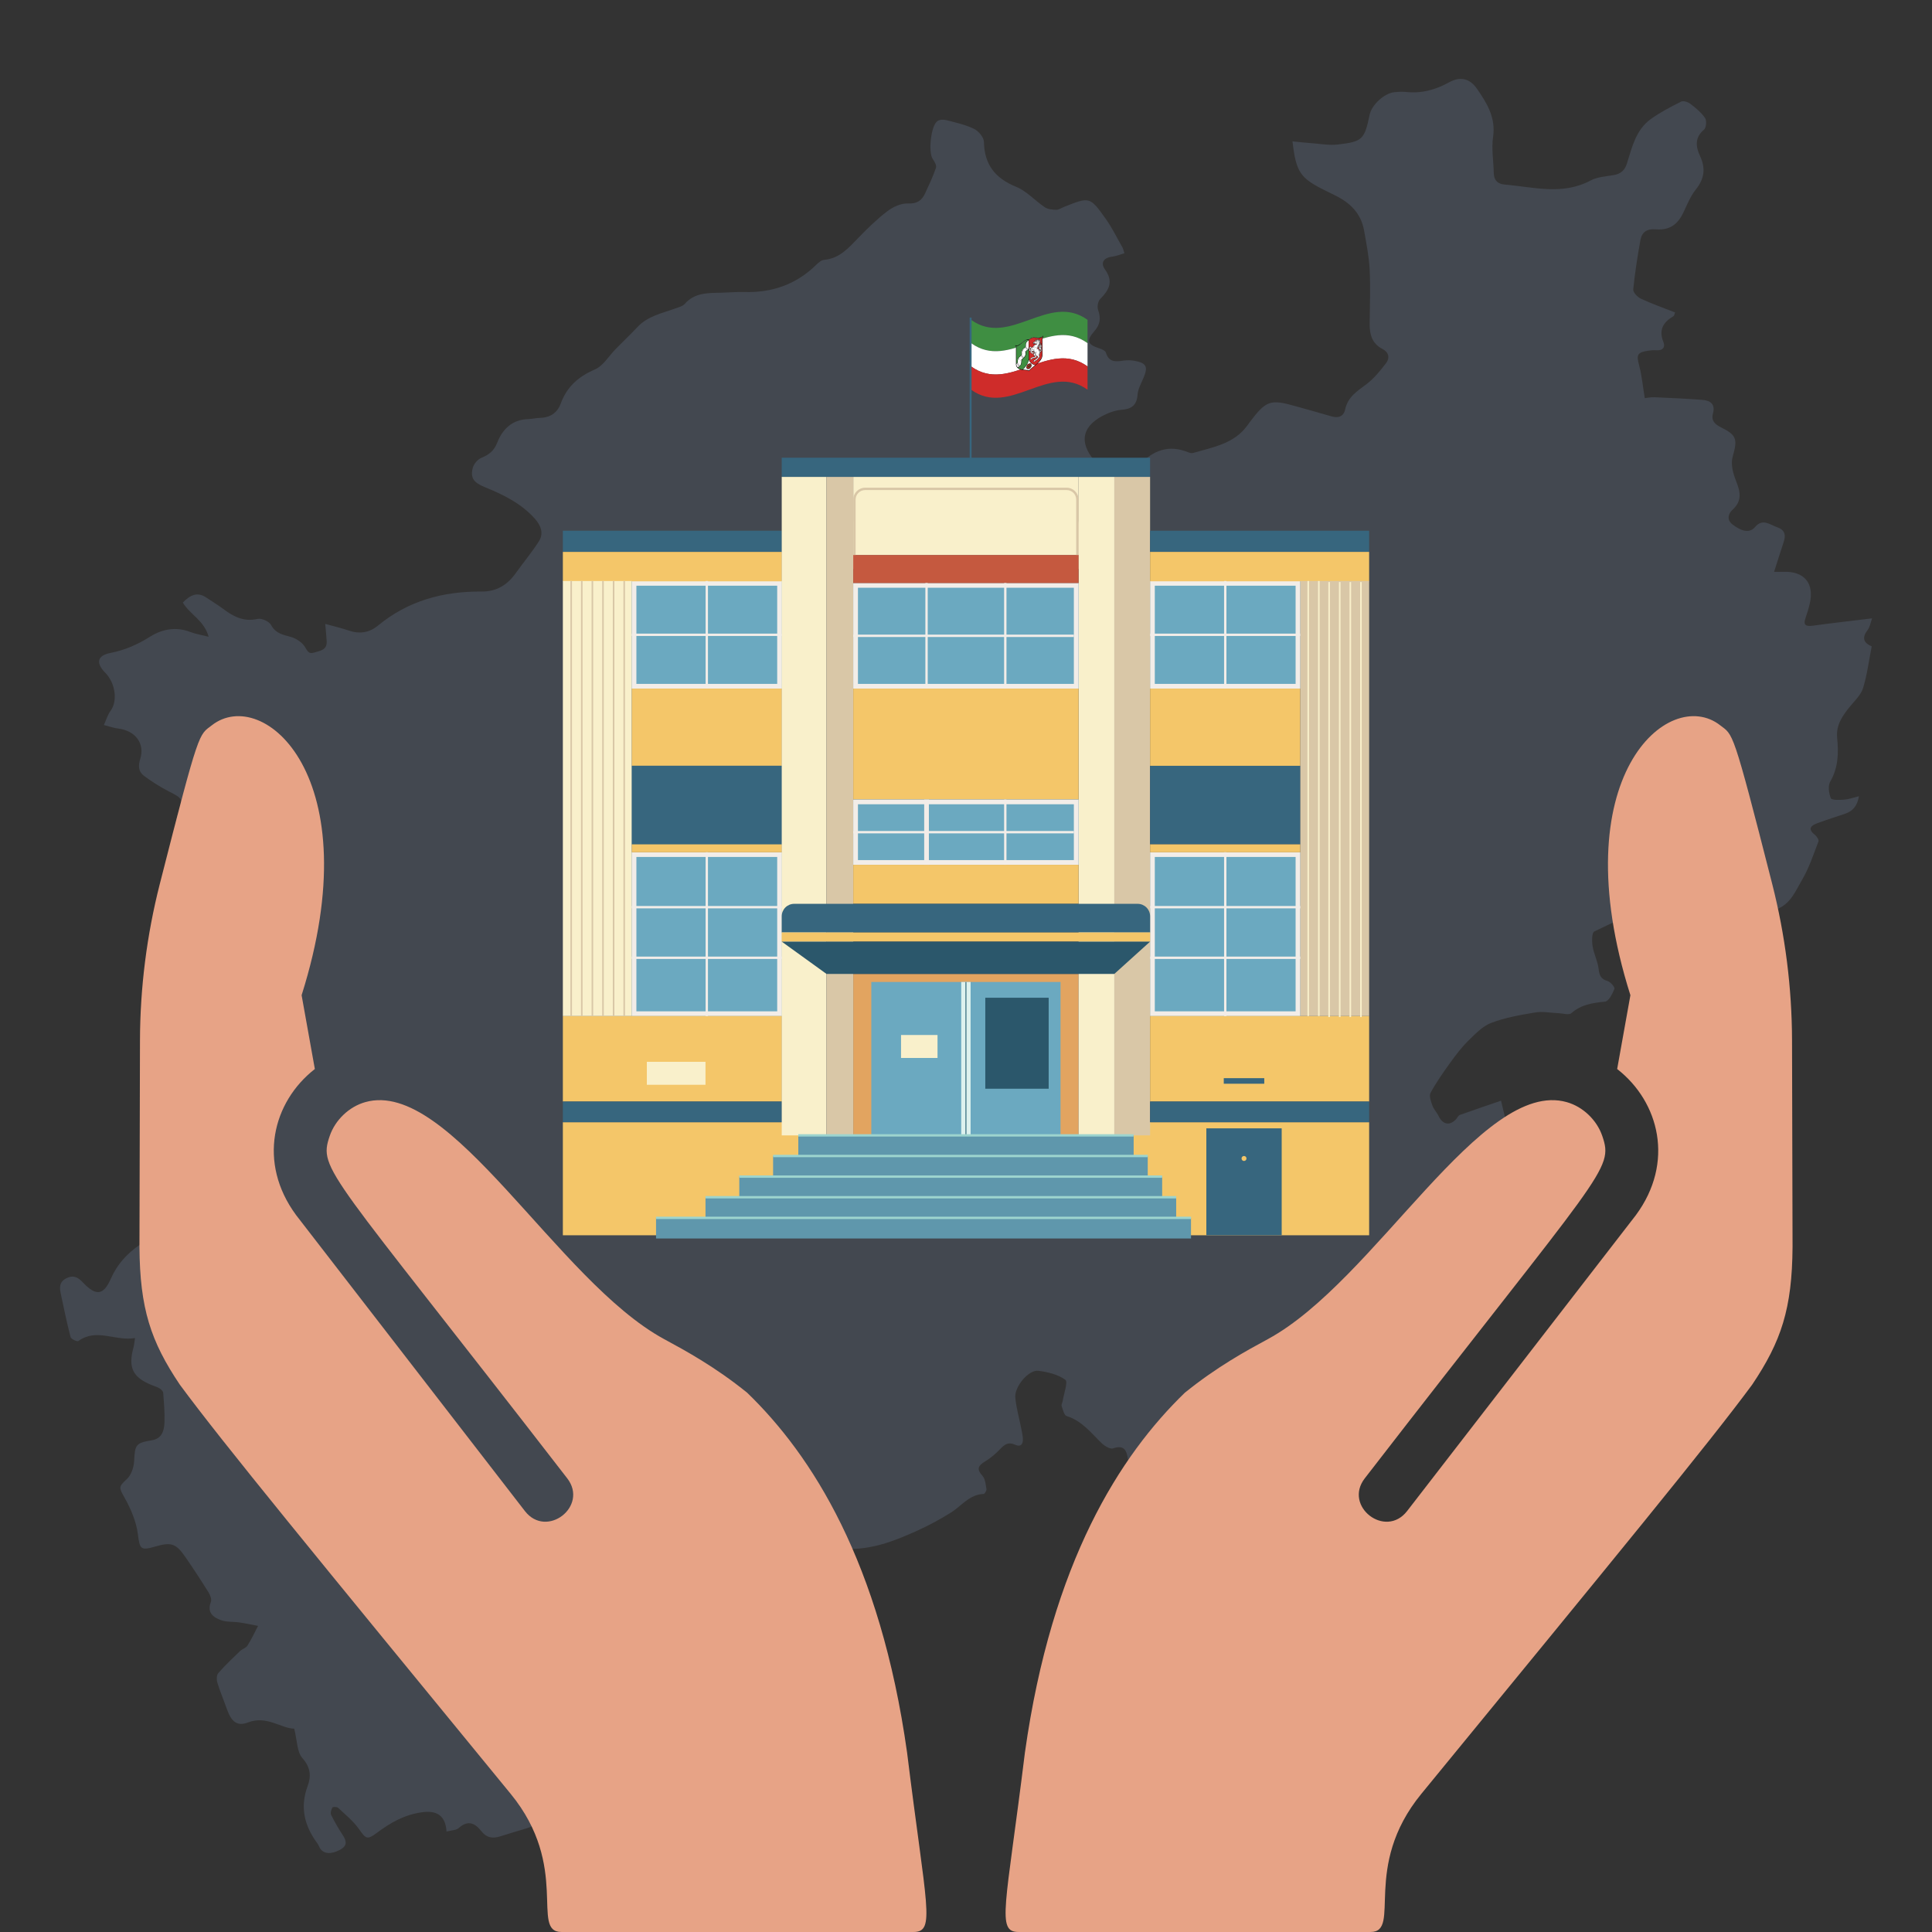 <?xml version="1.0" encoding="UTF-8"?>
<svg id="uuid-380c8975-52d4-472b-b2b9-29628c91f2bb" data-name="Ebene 62" xmlns="http://www.w3.org/2000/svg" viewBox="0 0 1500 1500">
  <rect x="0" y="0" width="1500" height="1500" fill="#333333" stroke="none"/>
  <g id="uuid-8f9df4cc-1fcd-4116-8b2d-fc906e455f36" data-name="1y1jAR" style="opacity: .2;">
    <path d="M346.7,1422.05c-.83-12.81-7.92-16.5-18.85-15.04-13.8,1.84-24.71,8.13-35.44,16.15-7.58,5.66-8.42,4.33-13.8-3.21-4.42-6.19-10.57-11.17-16.18-16.43-.85-.8-4-.78-4.32-.19-.9,1.65-1.75,4.25-1.04,5.69,2.74,5.55,5.89,10.92,9.27,16.12,3.12,4.8,2.98,8.25-2.51,11.13-6.89,3.62-12.76,3.24-15.55-1.56-.68-1.17-1.1-2.5-1.9-3.57-10.08-13.61-13.67-28.01-7.48-44.64,2.69-7.23,2.35-14.3-4.09-21.47-4.29-4.77-4.04-13.63-6.38-22.9-10.17-.14-21.37-10.44-35.77-4.86-8.4,3.26-12.99-.3-16.56-10.48-2.39-6.81-5.23-13.47-7.34-20.36-.69-2.24-.66-5.83.68-7.37,5.26-6.04,11.11-11.58,16.89-17.15,1.73-1.66,4.61-2.4,5.81-4.29,3.08-4.87,5.52-10.16,8.22-15.28-4.81-.9-9.59-1.96-14.43-2.67-4.78-.7-9.92-.17-14.33-1.77-6.04-2.19-11.06-5.88-7.88-14.12.76-1.97-.46-5.29-1.75-7.37-5.86-9.39-11.9-18.68-18.21-27.78-7.2-10.39-10.97-11.49-23.39-7.85-11.44,3.36-11.85,1.69-13.33-9.74-1.28-9.8-5.51-19.67-10.41-28.41-4.38-7.81-4.68-8.24,1.86-14.27,3.4-3.14,5.43-9.19,5.66-14.05.6-12.65,1.3-14.06,13.75-16.08,7.83-1.27,9.56-7.5,9.8-13.84.28-7.64-.41-15.33-.99-22.98-.09-1.24-1.58-2.69-2.8-3.45-1.81-1.12-3.95-1.71-5.96-2.51-14.91-6.01-18.62-13.66-14.31-29.26.54-1.96.67-4.03,1.2-7.34-15.22,2.73-29.8-8.01-44,2.34-.89.65-5.65-1.53-6.05-3.06-2.92-11.17-5.21-22.5-7.63-33.8-1.07-5.02-1.11-9.34,4.79-12.09,5.8-2.7,9.19.05,12.69,3.73,9.83,10.31,15.66,9.89,21.4-3.16,4.91-11.17,12.49-19.42,22.17-26.14,14.17-9.82,28.33-19.66,42.74-29.12,8.78-5.77,9.58-8.33,3.43-18.14,1.18-1.24,2.72-2.4,3.62-3.94,1.04-1.77,1.53-3.88,2.26-5.84-2.25-.19-4.93-1.27-6.65-.41-4.07,2.03-7.61,5.11-11.5,7.52-7.85,4.87-14.07,2.3-16.2-6.82-2.96-12.69-.75-24.91,5.48-36.02,8.29-14.8,17.22-29.26,26.4-43.53,3.26-5.06,7.55-9.79,12.3-13.47,6.45-5,10.33-11,10.96-18.96.68-8.63,3.72-17.06-1.31-25.96-2.09-3.69-.52-10.15.82-14.94,4.64-16.54,1.42-32.75-1.28-48.97-.5-2.98-2.63-5.87-4.54-8.4-10.43-13.76-20.75-27.62-31.68-40.98-6.86-8.39-8.39-16.83-4.82-27.06,4.12-11.79,3.53-11.67-7.58-17.4-6.59-3.39-12.91-7.46-18.87-11.86-4.31-3.19-4.62-7.71-2.92-13.09,3.8-12.02-3.83-22.01-17-23.61-3.79-.46-7.48-1.82-11.21-2.77,1.7-3.71,2.83-7.84,5.2-11.05,5.58-7.53,3.86-21.44-4.23-29.63-7.33-7.42-6.19-13.27,4.06-15.25,11.39-2.21,21.26-6.62,31.07-12.79,9.2-5.79,20.01-7.78,31.05-3.49,3.92,1.52,8.17,2.17,14.19,3.7-3.49-12.75-14.66-17.36-20.06-26.56,5.5-5.58,11.04-8.82,18.43-3.76,4,2.73,8.19,5.19,12.07,8.08,8.18,6.1,16.34,10.99,27.5,8.37,3.1-.72,8.99,1.9,10.49,4.67,3.53,6.52,8.92,7.58,15.07,9.23,4.12,1.1,8.64,3.98,10.98,7.43,2.13,3.13,2.81,6.24,7.43,4.81,4.59-1.42,10.05-1.88,9.73-8.67-.19-4.17-.68-8.33-1.13-13.59,6.86,1.9,12.6,3.2,18.13,5.11,8.4,2.9,16,1.82,22.82-3.8,23.38-19.3,50.68-26.67,80.42-26.43,11.63.1,20.03-5.13,26.57-14.31,5.88-8.24,12.41-16.05,17.87-24.56,4.04-6.29,1.62-12.45-3.09-17.72-10.56-11.81-24.36-18.59-38.67-24.4-8.64-3.51-11.58-7.03-9.49-15.07.79-3.02,3.78-6.57,6.64-7.73,5.89-2.39,9.86-5.49,12.29-11.7,4.2-10.75,11.71-18.03,24.2-18.4,2.96-.09,5.9-.86,8.86-.93,7.87-.19,13.54-3.66,16.26-11.08,4.77-13.01,13.67-20.98,26.51-26.51,6.54-2.82,10.94-10.59,16.35-16.08,5.58-5.66,11.36-11.15,16.81-16.94,8.04-8.54,19.12-10.63,29.45-14.41,2.52-.92,5.58-1.65,7.21-3.51,7.77-8.84,18.1-8.41,28.35-8.66,5.94-.14,11.89-.71,17.82-.54,21.58.65,40.34-5.87,55.9-21.12,1.69-1.66,3.93-3.66,6.05-3.84,11.95-1.03,18.98-9.17,26.55-16.99,7.12-7.36,14.51-14.61,22.62-20.79,4.4-3.35,10.65-6.24,15.92-6,7.04.32,10.74-2.17,13.34-7.75,3.05-6.56,6.17-13.13,8.48-19.96.62-1.83-1.16-4.89-2.54-6.9-3.56-5.16-1.41-25.9,3.72-29.4,1.69-1.15,4.69-1.27,6.8-.73,7.31,1.89,14.85,3.53,21.56,6.79,3.49,1.69,7.62,6.54,7.69,10.04.36,17.76,8.71,28.31,25.02,34.95,8.19,3.34,14.64,10.78,22.22,15.85,2.37,1.58,5.84,1.95,8.83,2.02,1.99.05,4.02-1.41,6.03-2.21,19.91-7.94,20.14-8.1,32.36,9.02,5,7,8.8,14.85,13.08,22.35.62,1.09.83,2.41,1.54,4.57-3.46,1-6.41,2.28-9.46,2.65-6.66.8-9.27,4.8-5.64,9.88,6.82,9.53,3.18,16.05-3.75,23.05-1.72,1.74-2.43,6.1-1.55,8.5,2.31,6.33,1.54,11.33-2.91,16.4-6.52,7.43-5.42,10.4,3.93,13.39,1.89.6,4.58,1.81,5.02,3.3,2.24,7.55,7.55,7.08,13.51,6.2,2.88-.42,5.95-.38,8.81.15,9.24,1.71,10.55,4.65,6.8,13.41-1.8,4.21-4.23,8.51-4.55,12.91-.6,8.28-4.79,11.15-12.42,11.7-3.94.28-7.98,1.58-11.63,3.21-18.71,8.34-22.46,21.64-8.77,37.01,5.11,5.73,14.27,8.85,22.15,10.65,3.27.74,8.65-4.51,12-8.05,10.68-11.29,22.72-16.02,37.82-9.91,1.22.49,2.79.95,3.95.61,15.4-4.53,31.86-7.04,42.22-21.47.63-.88,1.24-1.77,1.89-2.63,12.75-16.78,15.87-17.81,36-12.08,9.09,2.59,18.22,5.03,27.27,7.74,5.43,1.63,9.55.04,10.69-5.36,2.08-9.79,9.47-14.27,16.66-19.71,5.83-4.41,10.64-10.41,15.14-16.28,3.05-3.97,2.05-8.45-2.74-10.9-8.17-4.19-10.12-11.29-10.04-19.64.13-14.05.71-28.12,0-42.13-.51-10.16-2.57-20.28-4.34-30.34-2.37-13.44-11.14-21.75-22.95-27.41-2.19-1.05-4.36-2.15-6.54-3.22-20.2-9.93-23.26-14.36-26.07-38.49,5.38.51,10.59,1.1,15.81,1.49,6.37.47,12.85,1.69,19.11.97,19.53-2.24,20.91-3.85,24.98-23.21,1.61-7.65,11.37-16.63,19.16-17.43,2.95-.3,5.97-.53,8.9-.2,11.99,1.33,22.86-1.53,33.37-7.35,8.83-4.89,16.19-3.34,21.92,4.92,7.68,11.08,14.69,22.33,12.49,37.31-1.34,9.15.35,18.74.54,28.14.12,5.64,3.08,8.43,8.44,8.88,22.37,1.9,44.85,8.56,66.78-3.18,5.27-2.82,11.98-3.12,18.09-4.2,5.4-.96,8.44-3.78,10.09-9.06,3.93-12.6,6.95-26.03,18.42-34.34,7.35-5.32,15.55-9.54,23.69-13.63,1.71-.86,5.3.32,7.12,1.72,4.19,3.23,8.48,6.74,11.41,11.03,1.38,2.01.94,7.55-.77,8.99-7.33,6.18-6.52,13.2-3.16,20.41,4.47,9.59,3.49,17.75-3.26,26.13-4.16,5.16-6.7,11.68-9.6,17.77-4.6,9.64-10.94,14.01-21.6,13.13-6.7-.56-10.68,2.18-11.78,8.27-2.29,12.73-4.31,25.53-5.59,38.39-.22,2.24,3.29,5.94,5.92,7.17,8.51,3.96,17.41,7.09,26.53,10.68-.44,1.12-.54,2.53-1.23,2.93-7.98,4.66-11.61,10.63-7.78,20.1,1.62,4.02-.53,6.72-5.41,6.35-2.13-.16-4.33.02-6.46.34-8.55,1.32-9.18,3.23-7.02,11.31,2.11,7.87,2.84,16.1,4.4,25.53,1-.1,4.34-.84,7.64-.71,12.36.5,24.73,1.12,37.07,2.04,6.27.47,10.23,3.32,8.22,10.62-1.53,5.57,1.62,8.42,6.22,10.69,12.51,6.2,12.88,9.38,9.03,23.1-1.55,5.51.37,12.72,2.63,18.4,3.36,8.47,5.08,15.52-2.8,22.65-2.81,2.54-4.89,7.36.07,11.24,7.3,5.71,13.58,6.75,17.42,2.15,5.97-7.16,11.57-1.94,17.4.08,6.05,2.1,6.71,6.18,4.91,11.56-2.43,7.29-4.72,14.64-7.4,23.02,2.57,0,4.84.08,7.11-.01,16.25-.66,24.27,8.89,20.58,24.69-.86,3.67-1.92,7.32-3.2,10.87-2.21,6.16.39,6.98,5.87,6.23,14.75-2.03,29.55-3.68,45.71-5.66-1.23,3.4-1.65,6.67-3.38,8.93-4.28,5.59-3.99,9.76,3.08,12.81-2.16,11.02-3.51,21.97-6.69,32.36-1.61,5.25-6.31,9.68-9.99,14.16-5.9,7.18-11.13,14.54-10.15,24.47,1.15,11.77.97,23.07-5.32,33.92-1.92,3.31-1.14,9.15.41,13.02.62,1.54,6.73,1.36,10.27,1.1,3.63-.27,7.18-1.59,11.55-2.65-1.2,7.37-4.67,11.53-10.78,13.6-7.16,2.42-14.38,4.68-21.47,7.3-4.89,1.81-7.87,4.34-2.01,8.97,1.48,1.17,3.32,3.94,2.86,5.16-3.89,10.16-7.31,20.7-12.8,29.98-4.77,8.07-8.46,17.65-18.09,22.05-2.41,1.1-4.38,3.21-6.82,4.2-9.43,3.8-14.9,10.11-15.29,20.73-.08,2.32-2.35,5.22-4.43,6.66-4.54,3.12-10.02,4.93-14.37,8.25-8.24,6.29-16.17,2.43-23.76-.4-6.6-2.46-9.66-7.86-8.63-15.57,1-7.44-1.4-13.43-10.07-14.73-.77-.11-1.47-.66-2.2-1.01-5.44-2.65-11.84-8.6-16.13-7.35-14.32,4.19-28.06,10.6-41.52,17.18-1.9.93-1.87,7.68-1.25,11.49.97,5.98,3.99,11.66,4.67,17.63.57,5,1.75,7.79,6.9,9.29,2.32.67,5.86,4.89,5.37,6.11-1.52,3.82-4.42,9.62-7.28,9.92-9.6,1.01-18.48,2.19-26.18,8.97-1.86,1.64-6.53.15-9.9.02-6.03-.24-12.23-1.55-18.05-.59-11.6,1.92-23.41,3.98-34.31,8.13-6.77,2.58-12.46,8.67-17.87,13.97-5.13,5.03-9.54,10.88-13.76,16.73-5.49,7.61-10.93,15.33-15.41,23.55-1.3,2.38.33,6.77,1.46,9.95,1.03,2.9,3.46,5.28,4.8,8.11,3.22,6.8,8.93,7.77,13.77,2.14.87-1.01,1.53-2.59,2.61-2.98,10.2-3.66,20.47-7.12,32.08-11.11,3.76,15.71,7.58,31.49,11.29,47.29,1.65,7.05.29,13.2-5.15,18.51-3.85,3.75-6.94,8.27-10.52,12.31-4.44,5.01-6.98,9.85-2.76,16.66,1.1,1.79-.47,7.09-2.47,8.6-7.21,5.46-14.3,9.37-25,6.98-11.87-2.64-24.71-1.06-37.12-1.05-5.64,0-6.38,3.13-5.09,8.22,2.79,11.07,5.02,22.29,7.31,33.48.3,1.48.07,3.38-.62,4.71-3.85,7.41-7.57,14.93-12.03,21.96-3.2,5.05-8.48,8.93-11.02,14.2-2.83,5.88-4.06,12.67-5.13,19.2-.81,4.94-1.11,8.5-7.76,8.72-7.45.24-19.31,12.21-20.51,19.68-1.28,7.95-6.86,11.8-13.57,12.89-7.76,1.27-16.75,4.45-21.32-6.87-2.6-6.43-7.78-4.79-11.83-.97-10.18,9.62-21.84,18.29-29.67,29.58-6.91,9.97-15.61,17.53-23.63,26.09-5.74,6.12-.48,12.48,3.66,15.13,13.43,8.58,9.49,20.16,5.95,30.84-1.81,5.47-7.75,9.66-12.18,14.07-.68.68-3.72-.13-5.02-1.11-6.02-4.52-12.13-5.43-18.87-1.73-3.63,1.99-5.18.65-7.16-3.2-5.26-10.22-10.9-20.39-17.61-29.69-6.63-9.18-13.08-17.52-10.06-30.06,1.12-4.66-.77-10.12-1.6-15.17-1.06-6.47-2.16-12.59-11.74-9.3-2.28.78-6.61-1.88-8.9-4.09-8.27-8.03-15.31-17.38-27.17-21.02-1.92-.59-2.88-4.97-3.84-7.75-.37-1.08.58-2.58.79-3.91.89-5.71,4.27-14.86,2.1-16.46-5.68-4.19-13.67-6.06-20.98-7.02-7.46-.97-18.72,12.37-17.9,20.87.77,7.95,3.01,15.75,4.56,23.63.52,2.63,1.14,5.28,1.32,7.94.3,4.48-1.46,7.05-6.25,4.89-4.89-2.19-7.93-.22-11.25,3.32-3.45,3.68-7.44,7.05-11.74,9.67-5.27,3.21-7.03,5.79-2.17,11.16,2.2,2.44,2.53,6.77,3.13,10.34.2,1.17-1.37,3.79-2.17,3.81-10.89.25-17.46,9.51-25.31,14.4-8.6,5.37-16.92,9.88-26.24,14.11-17.95,8.16-35.54,14.95-55.61,14.13-11-.45-13.44,2.64-13.28,13.82.36,26.13-18.76,43.58-45.02,40.67-7.61-.85-16.14.53-21.02-8.65-2-3.75-5.59-2-8.23,1.71-3.99,5.62-8.82,10.64-13.3,15.9-.17.2-.39.46-.62.51-8.62,2-18.57.83-24.1,10.23-.17.29-1.69.16-2.3-.22-9.95-6.28-16.87.07-24.85,4.99-8.57,5.29-18.35,8.58-27.34,13.25-3.59,1.86-6.53,5.01-9.66,7.7-4.36,3.75-8.86,7.37-12.81,11.53-2.05,2.16-4.05,5.26-4.28,8.09-.52,6.15,1.18,12.61-.07,18.52-1,4.69-4.06,10.72-7.94,12.62-5.87,2.87-11.8-.98-14.43-7.04-3.25-7.49-7.83-7.32-14.24-4.52-10.24,4.47-16.67,14.38-15.59,25.52.14,1.45,1.04,3.54,2.17,4.06,7.35,3.39,6.69,9.92,7.73,16.4,1.08,6.74,3.89,13.3,6.6,19.66,3.21,7.5,2.31,10.04-5.49,12.34-6.73,1.98-13.45,4.02-20.14,6.13-5.69,1.79-10.52,1.18-14.46-3.88-4.95-6.35-10.42-9.11-17.7-2.62-2.04,1.81-5.75,1.74-9.45,2.74Z" style="fill: #849ac1; stroke-width: 0px;"/>
  </g>
  <g>
    <g>
      <g>
        <rect x="437" y="871.29" width="183.95" height="87.77" transform="translate(1057.95 1830.35) rotate(180)" style="fill: #f4c669; stroke-width: 0px;"/>
        <rect x="490.43" y="451.09" width="116.63" height="83.53" style="fill: #6ba9c0; stroke-width: 0px;"/>
        <path d="M603.42,454.74v76.23h-109.33v-76.23h109.33M607.07,451.09h-116.63v83.53h116.63v-83.53h0Z" style="fill: #f2ede8; stroke-width: 0px;"/>
        <rect x="490.43" y="661.69" width="116.63" height="127.16" style="fill: #6ba9c0; stroke-width: 0px;"/>
        <path d="M603.42,665.34v119.85h-109.33v-119.85h109.33M607.07,661.69h-116.63v127.16h116.63v-127.16h0Z" style="fill: #f2ede8; stroke-width: 0px;"/>
        <rect x="437" y="412.05" width="170.07" height="16.45" transform="translate(1044.07 840.54) rotate(180)" style="fill: #37667e; stroke-width: 0px;"/>
        <rect x="437" y="428.49" width="170.07" height="22.84" transform="translate(1044.07 879.83) rotate(180)" style="fill: #f4c669; stroke-width: 0px;"/>
        <rect x="490.43" y="534.62" width="116.63" height="59.96" transform="translate(1097.5 1129.2) rotate(180)" style="fill: #f4c669; stroke-width: 0px;"/>
        <rect x="490.43" y="594.58" width="116.63" height="60.98" transform="translate(1097.5 1250.13) rotate(180)" style="fill: #37667e; stroke-width: 0px;"/>
        <rect x="490.43" y="594.58" width="116.63" height="60.98" transform="translate(1097.5 1250.13) rotate(180)" style="fill: #37667e; stroke-width: 0px;"/>
        <rect x="490.43" y="594.58" width="116.63" height="60.98" transform="translate(1097.5 1250.13) rotate(180)" style="fill: #37667e; stroke-width: 0px;"/>
        <rect x="490.43" y="655.55" width="116.63" height="6.14" transform="translate(1097.5 1317.24) rotate(180)" style="fill: #f4c669; stroke-width: 0px;"/>
        <rect x="437" y="788.85" width="170.07" height="66.39" transform="translate(1044.07 1644.09) rotate(180)" style="fill: #f4c669; stroke-width: 0px;"/>
        <rect x="437" y="855.24" width="170.07" height="16.05" transform="translate(1044.07 1726.53) rotate(180)" style="fill: #37667e; stroke-width: 0px;"/>
        <rect x="437" y="451.09" width="53.43" height="337.76" transform="translate(927.43 1239.94) rotate(180)" style="fill: #f9f0cb; stroke-width: 0px;"/>
        <rect x="879.05" y="871.29" width="183.95" height="87.77" style="fill: #f4c669; stroke-width: 0px;"/>
        <rect x="892.93" y="451.09" width="116.63" height="83.53" transform="translate(1902.5 985.71) rotate(180)" style="fill: #6ba9c0; stroke-width: 0px;"/>
        <path d="M1005.91,454.74v76.23h-109.33v-76.23h109.33M1009.57,451.09h-116.63v83.53h116.63v-83.53h0Z" style="fill: #f2ede8; stroke-width: 0px;"/>
        <rect x="892.93" y="661.69" width="116.63" height="127.16" transform="translate(1902.5 1450.54) rotate(180)" style="fill: #6ba9c0; stroke-width: 0px;"/>
        <path d="M1005.91,665.34v119.85h-109.33v-119.85h109.33M1009.57,661.69h-116.63v127.16h116.63v-127.16h0Z" style="fill: #f2ede8; stroke-width: 0px;"/>
        <rect x="662.47" y="370.24" width="174.93" height="60.68" style="fill: #f9f0cb; stroke-width: 0px;"/>
        <rect x="606.93" y="370.24" width="34.75" height="511.27" style="fill: #f9f0cb; stroke-width: 0px;"/>
        <rect x="865.16" y="370.24" width="27.77" height="511.27" style="fill: #d9c7a7; stroke-width: 0px;"/>
        <rect x="662.47" y="756.15" width="174.93" height="125.35" style="fill: #e2a460; stroke-width: 0px;"/>
        <rect x="641.68" y="370.24" width="20.79" height="511.27" style="fill: #d9c7a7; stroke-width: 0px;"/>
        <rect x="837.4" y="370.24" width="27.77" height="511.27" style="fill: #f9f0cb; stroke-width: 0px;"/>
        <rect x="606.93" y="355.37" width="286" height="14.87" style="fill: #37667e; stroke-width: 0px;"/>
        <rect x="676.48" y="762.4" width="146.91" height="119.1" style="fill: #6ba9c0; stroke-width: 0px;"/>
        <rect x="746.29" y="762.4" width="7.28" height="119.1" style="fill: #ddf1ee; stroke-width: 0px;"/>
        <rect x="749.45" y="762.4" width=".97" height="119.1" style="fill: #5a8996; stroke-width: 0px;"/>
        <path d="M662.47,406.93v23.99h174.93v-23.99c0-5.1-4.14-9.24-9.24-9.24h-156.45c-5.1,0-9.24,4.14-9.24,9.24Z" style="fill: #f9f0cb; stroke-width: 0px;"/>
        <path d="M828.16,380.48c4.09,0,7.41,3.33,7.41,7.41v52.07h-171.28v-52.07c0-4.09,3.33-7.41,7.41-7.41h156.45M828.16,378.65h-156.45c-5.1,0-9.24,4.14-9.24,9.24v53.9h174.93v-53.9c0-5.1-4.14-9.24-9.24-9.24h0Z" style="fill: #d9c7a7; stroke-width: 0px;"/>
        <rect x="662.47" y="452.67" width="174.93" height="81.95" style="fill: #6ba9c0; stroke-width: 0px;"/>
        <rect x="662.47" y="534.62" width="174.93" height="86.16" style="fill: #f4c669; stroke-width: 0px;"/>
        <rect x="662.47" y="620.78" width="174.93" height="50.65" style="fill: #6ba9c0; stroke-width: 0px;"/>
        <path d="M833.74,624.43v43.35h-167.63v-43.35h167.63M837.4,620.78h-174.93v50.65h174.93v-50.65h0Z" style="fill: #f2ede8; stroke-width: 0px;"/>
        <rect x="662.47" y="671.43" width="174.93" height="30.3" style="fill: #f4c669; stroke-width: 0px;"/>
        <path d="M606.93,711.38v12.6h286v-12.6c0-5.33-4.32-9.65-9.65-9.65h-266.7c-5.33,0-9.65,4.32-9.65,9.65Z" style="fill: #37667e; stroke-width: 0px;"/>
        <rect x="606.93" y="723.97" width="286" height="7.1" style="fill: #f4c669; stroke-width: 0px;"/>
        <polygon points="606.93 731.07 641.68 756.15 865.16 756.15 892.93 731.07 606.93 731.07" style="fill: #2b576b; stroke-width: 0px;"/>
        <rect x="619.8" y="881.5" width="260.26" height="16.01" style="fill: #5f97ac; stroke-width: 0px;"/>
        <rect x="619.8" y="881.5" width="260.26" height="16.01" style="fill: #5f97ac; stroke-width: 0px;"/>
        <rect x="619.8" y="880.59" width="260.26" height="1.83" style="fill: #9dd4ce; stroke-width: 0px;"/>
        <rect x="600.23" y="897.51" width="290.88" height="16.01" style="fill: #5f97ac; stroke-width: 0px;"/>
        <rect x="573.99" y="913.52" width="328.31" height="16.01" style="fill: #5f97ac; stroke-width: 0px;"/>
        <rect x="547.75" y="929.54" width="365.43" height="16.01" style="fill: #5f97ac; stroke-width: 0px;"/>
        <rect x="509.35" y="945.55" width="415.34" height="16.01" style="fill: #5f97ac; stroke-width: 0px;"/>
        <rect x="764.98" y="774.65" width="49.21" height="70.63" style="fill: #2b576b; stroke-width: 0px;"/>
        <rect x="699.56" y="803.57" width="28.33" height="17.83" style="fill: #f9f0cb; stroke-width: 0px;"/>
        <rect x="502.21" y="824.39" width="45.54" height="17.83" style="fill: #f9f0cb; stroke-width: 0px;"/>
        <path d="M833.74,456.32v74.65h-167.63v-74.65h167.63M837.4,452.67h-174.93v81.95h174.93v-81.95h0Z" style="fill: #f2ede8; stroke-width: 0px;"/>
        <rect x="892.93" y="412.05" width="170.07" height="16.45" style="fill: #37667e; stroke-width: 0px;"/>
        <rect x="892.93" y="428.49" width="170.07" height="22.84" style="fill: #f4c669; stroke-width: 0px;"/>
        <rect x="892.93" y="534.62" width="116.63" height="59.96" style="fill: #f4c669; stroke-width: 0px;"/>
        <rect x="892.93" y="594.58" width="116.63" height="60.98" style="fill: #37667e; stroke-width: 0px;"/>
        <rect x="892.93" y="655.55" width="116.63" height="6.14" style="fill: #f4c669; stroke-width: 0px;"/>
        <rect x="892.93" y="788.85" width="170.07" height="66.39" style="fill: #f4c669; stroke-width: 0px;"/>
        <rect x="892.93" y="855.24" width="170.07" height="16.05" style="fill: #37667e; stroke-width: 0px;"/>
        <rect x="662.47" y="430.92" width="174.93" height="21.75" style="fill: #c5593f; stroke-width: 0px;"/>
        <rect x="1009.57" y="451.09" width="53.43" height="337.76" style="fill: #d9c7a7; stroke-width: 0px;"/>
        <rect x="936.6" y="876.04" width="58.5" height="83.01" style="fill: #37667e; stroke-width: 0px;"/>
        <rect x="600.23" y="896.6" width="290.88" height="1.83" style="fill: #9dd4ce; stroke-width: 0px;"/>
        <rect x="573.99" y="912.61" width="328.31" height="1.83" style="fill: #9dd4ce; stroke-width: 0px;"/>
        <rect x="547.75" y="928.62" width="365.43" height="1.83" style="fill: #9dd4ce; stroke-width: 0px;"/>
        <rect x="509.35" y="944.63" width="415.34" height="1.83" style="fill: #9dd4ce; stroke-width: 0px;"/>
        <rect x="662.47" y="492.73" width="171.28" height="1.83" style="fill: #f2ede8; stroke-width: 0px;"/>
        <rect x="662.47" y="645.19" width="171.28" height="1.83" style="fill: #f2ede8; stroke-width: 0px;"/>
        <g>
          <rect x="718.45" y="452.67" width="1.83" height="81.95" style="fill: #f2ede8; stroke-width: 0px;"/>
          <rect x="779.59" y="452.67" width="1.83" height="81.95" style="fill: #f2ede8; stroke-width: 0px;"/>
        </g>
        <g>
          <rect x="717.54" y="620.78" width="3.65" height="50.65" style="fill: #f2ede8; stroke-width: 0px;"/>
          <rect x="779.59" y="620.78" width="1.83" height="50.65" style="fill: #f2ede8; stroke-width: 0px;"/>
        </g>
        <g>
          <rect x="490.5" y="703.42" width="116.5" height="1.83" style="fill: #f2ede8; stroke-width: 0px;"/>
          <rect x="490.5" y="742.7" width="116.5" height="1.83" style="fill: #f2ede8; stroke-width: 0px;"/>
        </g>
        <rect x="547.84" y="661.69" width="1.83" height="127.16" style="fill: #f2ede8; stroke-width: 0px;"/>
        <g>
          <rect x="893.04" y="703.42" width="116.5" height="1.83" style="fill: #f2ede8; stroke-width: 0px;"/>
          <rect x="893.04" y="742.7" width="116.5" height="1.83" style="fill: #f2ede8; stroke-width: 0px;"/>
        </g>
        <rect x="950.37" y="661.69" width="1.83" height="127.16" style="fill: #f2ede8; stroke-width: 0px;"/>
        <rect x="547.84" y="451.09" width="1.83" height="83.53" style="fill: #f2ede8; stroke-width: 0px;"/>
        <rect x="490.5" y="491.94" width="116.43" height="1.83" style="fill: #f2ede8; stroke-width: 0px;"/>
        <rect x="950.37" y="451.09" width="1.83" height="83.53" style="fill: #f2ede8; stroke-width: 0px;"/>
        <rect x="893.04" y="491.94" width="116.43" height="1.83" style="fill: #f2ede8; stroke-width: 0px;"/>
        <path d="M967.78,899.44c0,1.06-.86,1.93-1.93,1.93s-1.93-.86-1.93-1.93.86-1.93,1.93-1.93,1.93.86,1.93,1.93Z" style="fill: #f4c669; stroke-width: 0px;"/>
        <rect x="1015.09" y="451.09" width="1.22" height="337.76" style="fill: #f9f0cb; stroke-width: 0px;"/>
        <rect x="1023.33" y="451.09" width="1.22" height="337.76" style="fill: #f9f0cb; stroke-width: 0px;"/>
        <rect x="1031.32" y="451.9" width="1.22" height="337.76" style="fill: #f9f0cb; stroke-width: 0px;"/>
        <rect x="1039.55" y="451.9" width="1.22" height="337.76" style="fill: #f9f0cb; stroke-width: 0px;"/>
        <rect x="1047.78" y="451.9" width="1.22" height="337.76" style="fill: #f9f0cb; stroke-width: 0px;"/>
        <rect x="1056.02" y="451.9" width="1.22" height="337.76" style="fill: #f9f0cb; stroke-width: 0px;"/>
        <rect x="442.86" y="451.09" width="1.22" height="337.76" style="fill: #d9c7a7; stroke-width: 0px;"/>
        <rect x="451.09" y="451.09" width="1.22" height="337.76" style="fill: #d9c7a7; stroke-width: 0px;"/>
        <rect x="459.32" y="451.09" width="1.22" height="337.76" style="fill: #d9c7a7; stroke-width: 0px;"/>
        <rect x="467.55" y="451.09" width="1.22" height="337.76" style="fill: #d9c7a7; stroke-width: 0px;"/>
        <rect x="475.79" y="451.09" width="1.22" height="337.76" style="fill: #d9c7a7; stroke-width: 0px;"/>
        <rect x="484.02" y="451.09" width="1.22" height="337.76" style="fill: #d9c7a7; stroke-width: 0px;"/>
      </g>
      <rect x="950.13" y="837.08" width="31.44" height="4.33" style="fill: #37667e; stroke-width: 0px;"/>
      <g>
        <g>
          <path d="M753.95,248.32c30.14,21.7,60.28-21.7,90.41,0v18.08c-30.14-21.7-60.28,21.7-90.41,0,0-6.03,0-12.06,0-18.08Z" style="fill: #3f8e42; stroke-width: 0px;"/>
          <path d="M753.95,266.41c30.14,21.7,60.28-21.7,90.41,0v18.08c-30.14-21.7-60.28,21.7-90.41,0,0-6.03,0-12.06,0-18.08Z" style="fill: #fff; stroke-width: 0px;"/>
          <path d="M753.95,284.49c30.14,21.7,60.28-21.7,90.41,0v18.08c-30.14-21.7-60.28,21.7-90.41,0,0-6.03,0-12.06,0-18.08Z" style="fill: #cf2c2a; stroke-width: 0px;"/>
          <g>
            <path d="M797.54,263.52c.43-.03.86-.01,1.24.11.57-.47,1.14-.94,1.81-1.25.24-.13.52-.25.81-.33.71-.26,1.28-.2,1.9-.18.33.04.67.07,1,.11.43.05.95.17,1.38.23.67.13,1.38.03,2.14-.2.76-.31,1.38-.69,1.95-1.25.14.03.29.27.29.27-.33.34-.57.83-.62,1.25-.1.69-.14,1.5-.14,1.56,0,.15.1,11.19.05,11.78,0,.24-.1,1.27-.29,1.75-.62,2.04-2.33,3.92-4.04,5.36-.81.66-1.57,1.3-2.38,1.92-.05.06-1.71,1.32-2.43,2.01-.29.25-1.05.99-1.28,1.51-.05-.03-.05.02-.14-.14-.62-.54-1.43-.44-2.24-.53-.86-.12-1.81-.17-2.66-.3-1.57-.22-3.14-.65-4.19-1.9-.19-.23-.45-.72-.51-.79-.16-.33-.23-.59-.33-.9-.04-.32-.11-.54-.09-.83,0,0,.01-12.94-.01-13.31-.03-.44-.26-.78-.57-1.02.1-.15.36-.39.36-.39.8.56,2.1.05,3.03-.65,1.06-.75,1.98-1.68,3.02-2.46.19-.14.38-.28.52-.4.43-.32.9-.55,1.33-.78.38-.12.76-.22,1.09-.24" style="fill: #000; stroke-width: 0px;"/>
            <path d="M801.25,262.41c-.81.29-1.62.89-2.38,1.54.05,1.31,0,2.65,0,3.97,0,3.09,0,6.18,0,9.27,0,1.05,0,2.09.48,2.87.9,1.77,2.57,2.88,4.57,3.27,1.66-1.39,3.33-2.94,4.33-4.82,1.05-1.8.76-3.61.81-5.34,0-2.81.09-5.64-.05-8.4.05-.98-.05-1.99.29-3.02,0-.42-1.09.66-1.52.6-1.9.61-3.42-.12-5.14-.13-.19,0-.38,0-.57.02-.29.02-.52.07-.81.17h0ZM803.77,263.89c0,.07.1,0,.1.02.19.01.24.09.29.24.1.03.1.08.14.01,0-.04.05-.12,0-.14,0,0,.05-.11.05-.2.05-.06.05-.07.14-.09.05.03.1.05.14.1.05.05.1.11.1.11.05.06.14.1.24.04.14-.13,0-.33.14-.42.19-.11.24,0,.33.04.05.06.05.04.05.15.1-.02.24-.07.29-.04.09,0,.19.05.24.11,0,.1-.05.18-.1.27,0,0-.05,0-.05.03.05.02.05.14.14.11.05-.23.19-.57-.1-.62-.1.05-.14.04-.24.01v-.12s.1.03.1.06c.24-.13.33,0,.48-.11.1,0,.19.05.24.11.14,0,.14.01.24.02-.05.02.1.11.1.11.05.16-.05.47,0,.57.05.05.1.04.14.02.05-.08,0-.34,0-.34.05-.03.05-.1.1-.09.1.01,0,.15.05.19,0,.05-.05.11,0,.15,0,.04.1-.03.1-.05.14-.08.33-.11.38-.02.05.08.1.11.05.23-.05.06,0,.07-.05.12.05.02.19.12.19.26.05.13-.05.35.1.35.02.01.03.02.05.03,0,.05-.05.06-.1.08-.05-.08-.24.08-.24.08.1-.03.1.16.1.25,0,.05-.05.3,0,.33,0,.14.05.32,0,.52-.05.02,0,.14-.19.25-.14.14,0,.29-.1.41,0,.1-.1.32-.19.54-.05.11-.38.5-.29.57,0-.05.24-.17.24-.17.24-.13.43-.23.48-.3.05-.02,0-.1.05-.06.05-.25.05-.49.05-.73,0-.14,0,0,.05-.21.1-.13.19-.2.19-.2.14-.05.33-.11.38-.03.19-.01.05.27.19.32.03,0,.06-.02.1-.03.05.08-.05.06-.1.12-.05-.03-.1.03-.1.03-.05-.03-.1-.07-.14-.1,0-.05-.05.02-.05.02-.05.01-.05.06,0,.1,0,0,0,.29.05.41,0,0,.1.07.1.11.05.03.14-.04.14.1,0,0,.1.07,0,.33t-.05.11s.05.08.14.05c.1.07.14.19.1.4-.05.06-.14.19-.1.27-.05.01,0,.1.05.08,0,.1.1.16,0,.33,0,0,0,.1-.05.21v.05c.05.08,0,.19.05.22.05.13-.05.35.1.35,0,0,.1.07-.14.42-.1.03-.19.2-.19.25,0,0-.1.13,0,.1.05-.06.09-.13.24-.17.05-.06.14-.04.19-.06.05.13-.05.16-.1.27-.14.04-.14.38-.1.41,0,.1.14-.09.14-.09.02,0,.03,0,.05-.01.05.03,0,.1-.05.21v.48s.14-.09.1.02c-.05.06-.1.12-.14.19-.1.03-.1.17-.14.23.09.02.14.05.14.05-.09.08-.24.22-.29.37-.05.06,0,.1-.14.28-.05.11-.24.17-.24.17,0,0-.19.11-.19.16,0,0-.14.52-.19.73,0,0-.1.41-.19.58-.05.11-.29.57-.29.57,0,.05-.24.41-.24.51,0,0-.1.41-.05.54.05.22.19.37.24.35.05.03.1.16.1.16,0,0,.09.16,0,.43-.05.11-.19.2-.29.28-.19.11-.62.63-.71.71,0,.05-.14.1-.29.29-.1.13-.29.33-.33.49,0,0-.05.11-.05.16.05-.02.05.08.05.08-.1.13-.29.05-.33.16-.14.14-.19.3-.38.32-.1.08-.14.19-.24.22,0,0-.1.03-.1.08-.05.02-.24.13-.24.18-.14,0-.19.26-.33.21,0-.1,0-.19,0-.29-.03.01-.06.02-.1.03-.05.11-.1.27-.1.27-.1.03-.19.16-.24.23-.05.02-.19.11-.19.11-.33.12-.67.28-.95.29-.14.05-.1-.06-.19-.03-.05-.08.05-.3.05-.3,0-.09.05-.16.1-.22,0-.09.19-.59.19-.59.05-.06.1-.13.14-.19,0,0,.33-.16.52-.14.19-.07.29-.2.38-.28.08-.08.16-.15.24-.23.14,0,.29-.15.43-.2.9-.88,1.19-1.22,1.33-1.36.14-.19.05-.3,0-.43-.05-.22-.14-.28-.19-.27-.05-.13-.52-.25-.67-.25-.14,0-.14.24-.1.37.1.01.05.17.05.17.02.09.03.18.05.27-.05.11-.1.27-.19.35-.05.06-.52.13-.52.13,0,0-.52.13-.71.15-.1.03-.14.05-.24.13-.05.11-.29.1-.29.1-.05.02,0,.1-.1.18,0-.1-.1-.01-.14,0-.09-.01-.38.04-.48.07-.14,0-.43.1-.48.03-.05-.08,0-.24-.05-.17-.14,0-.1.08-.14.15-.02.07-.03.14-.05.21-.05.06-.1.13-.14.19,0,.05-.24.23-.24.23-.22.06-.44.13-.67.19-.17.03-.35.06-.52.09-.05-.13.05-.25.1-.37,0,0,.19-.59.24-.61.05-.11.14-.19.29-.25.14-.1.29-.25.38-.37.1-.13.29-.24.38-.28.38-.14.9-.23.9-.23.24-.04.48-.07.71-.11.29-.1.43-.06.62-.17.05-.06,0-.14,0-.14-.33-.22-.43-.37-.48-.5-.1-.06-.38-.25-.43-.37,0-.05-.19-.36-.24-.44,0,0-.14-.33.1-.65.05-.06.38-.42.57-.68.05-.11.14-.24.14-.34-.1-.01-.29-.28-.29-.28-.05-.08-.57-.37-.81-.52,0-.1-.1-.01-.14-.04-.1.03-.81-.04-.81-.09-.1.03-.19.02-.14.1.05.08.57.41.67.33.05.03.05.08.1.11.05.08-.14.24,0,.24.1-.03.14-.19.19-.26.05,0,.1,0,.14,0,0,0,.33.07.33.12.14.14.29.23.38.44,0,0,0,.14-.05.21-.1.03-.14.15-.29.2-.14.1-.48.31-.52.33-.05.02-.14.05-.19.02,0-.05-.24-.11-.33-.07-.05-.03-.14.05-.19.02-.1-.01-.19-.12-.19-.12-.05-.03-.14-.19-.19-.26-.29-.23-.38-.34-.67-.47-.05-.08-.14-.14-.24-.2-.05-.03-.05-.13-.1-.11,0,0,0-.33.1-.51.05-.02.1-.08.14-.15.05-.11-.05-.08-.05-.13-.05.02-.19-.03-.24-.06-.14.05-.14-.04-.33-.02-.19-.12-.19-.22-.19-.22,0-.05-.05-.08-.1-.06,0,0-.09-.11-.14-.14v-.43c.05-.16.05-1.25.05-1.25v-.52c0-.1.1-.18.14-.24.22-.19.44-.38.67-.57.09-.13.24-.13.33-.17.05.03.24.2.29.33.05.08.14.28.43.46.1.06.19.12.29.18.05-.06.29-.29.38-.47.48-.46.48-.22.57-.44.24-.37.57-.73.57-.73.24-.27.43-.29.43-.29.1-.03.24-.08.33-.21.05-.06.19-.16.24-.23.29-.1.57-.25.76-.45.02-.04.03-.07.05-.11-.19.02-.38.18-.48.12-.05-.03-.14-.09-.1-.2-.05-.03-.19-.03-.19-.03-.1-.01-.24.08-.29,0-.14.05-.43.05-.52.28-.05.02-.1.03-.1.08-.29.15-.33-.07-.57-.04-.05-.03-.05-.13-.05-.17v-.1s-.24-.06-.24-.06v-.14c.14-.19.33-.12.48-.26-.1-.01-.19-.03-.29-.04-.05-.12-.19-.03-.19-.17.09-.07.05-.18.05-.26.1-.14.33-.31.33-.31.1-.05.1-.2.24-.28.1-.09.19-.12.33-.16.03.01.06.03.1.04.14-.07.29-.13.43-.2.19-.08.38-.15.57-.23.05-.14-.1-.1-.14-.15-.05-.02,0-.11-.05-.11-.05-.11,0-.28-.05-.38,0,0-.1-.1-.14-.14,0,0-.33.13-.33,0,.11-.04.22-.08.33-.13,0-.05.05-.05.1-.07t0,0ZM802.72,266.25s-.09.08-.19.11t0,0v.1s.03-.01.05-.02c.02,0,.03-.01.05-.02v-.05s.1-.03.14,0c0,0,.05-.02.1-.08.02,0,.03-.01.05-.02-.05-.03-.1-.01-.1-.01-.05.02-.05-.03-.1-.01ZM799.87,270.32c-.02.13-.03.27-.05.4.02.01.03.02.05.03.05.03,0,.1.05.13.05.03,0,.09,0,.14.05-.02.05.03.05.08v.14s-.09.08-.1.13c.08-.01.16-.03.24-.04h0s.06-.02.1-.03c.05-.11-.05-.17-.05-.22,0-.05,0-.1-.05-.13,0-.05.05-.11,0-.14-.05.02-.05-.03-.05-.08.05-.06-.05-.08,0-.1,0-.1-.1-.16-.1-.2,0-.05-.1-.06-.1-.11ZM806.67,268.66v.05s0,.14-.1.22c-.05.21-.24.36-.29.52-.05.11-.1.17-.1.32-.1.08-.14.24-.24.32-.19.16-.1-.11-.14-.14-.14.05-.24.13-.24.22-.1.13,0,.29.1.35.1.16.29.19.38.35.1.02.14.09.24.16.14.05.29.14.38.21.09.11.24.16.33.27.14.05.19.13.29.19.05.13.14.14.19.27.1.11.14.24.19.41.05.13.14,0,.19-.11.05-.16.05-.35,0-.48.05-.16-.05-.22-.1-.35,0-.1-.19-.08-.24-.16-.1.03-.19-.03-.33.01-.1-.06-.24-.02-.38-.07-.1-.06-.24-.16-.29-.29,0-.14-.1-.21,0-.38v-.48c.05-.11.05-.25.05-.35.05-.16,0-.38.05-.59.1-.08,0-.24.05-.35,0-.05.05-.16,0-.14ZM799.44,282.22s-.14.05-.19.12c-.14.19-.24.37-.33.6-.05.02-.14.05-.19.02-.05-.08-.1-.16-.14-.23-.05-.08-.29-.04-.38,0-.19.12-.33.17-.43.3-.19.21-.38.37-.43.58-.05.11-.14.24-.1.32-.05.16.05.22.14.28.1.01.14.14.19.22-.05.11-.19.31-.38.33-.19.07-.33.36-.33.55.05.17.05.27.14.42.1.11.19.26.38.29.14.09.33-.12.52-.24.19-.07.24.25.1.39-.1.22.14.33.33.26.14,0,.33-.02.52-.09.19-.12.38-.14.52-.28.19-.07.33-.31.29-.48.05-.16-.05-.22-.05-.32,0-.24.29-.25.43-.25.14-.05.29-.1.43-.3.14-.15.24-.37.24-.51.1-.18,0-.38.1-.56-.05-.13-.1-.3-.29-.23-.19.12-.38.09-.33-.07-.1-.11.24-.28.24-.42.05-.16,0-.33-.05-.41-.1-.11-.24-.15-.38-.24-.14,0-.24-.06-.33-.07-.1.03-.14,0-.24.04ZM799.3,282.51c.1-.03.19.03.29.04.14-.05.14.14.29.14.09.01.29.04.33.17.14.09,0,.38-.14.53-.1.37.43-.01.43.23.05.17.05.32-.1.51,0,.14.05.32-.1.51-.05.21-.29.29-.43.34-.19.02-.38.18-.29.34.1.16-.1.46-.29.53-.1.13-.29.1-.43.15-.09-.06-.24.13-.33.12-.14.05-.29,0-.33-.07-.05-.08-.05-.17-.05-.22,0-.29-.29-.04-.48.03-.19.02-.24-.15-.29-.28.05-.25-.24-.2-.24-.39-.05-.22.14-.53.38-.56.24-.09.19-.4,0-.38-.14-.04-.24-.2-.1-.39.1-.13.19-.26.29-.34.24-.04.24-.37.43-.44.1-.13.38-.28.48-.17.05.03.05.13.1.16,0,.05,0,.05.05.08.05.03.14-.05.14-.1.1-.13.14-.34.19-.35.05-.06.14-.15.19-.16ZM798.44,282.96s-.1.03-.14.1c-.19.12-.24.37-.43.49-.14.1-.29.29-.38.42-.05.25.29.14.33.31.05-.02,0,.14.05.17-.1.18-.33.31-.48.31-.1.08-.14.29-.09.37.05.13.29.14.24.25,0,.06,0,.13,0,.19,0,.19.24.2.38.05.19-.21.38,0,.29.18-.02.02-.03.04-.05.06.05.08.14.09.19.12.19.03.33-.07.48-.17.14.04.38.05.52-.14.19-.16.19-.35.14-.53-.05-.13.19-.35.33-.26.14.04.43-.15.43-.34.05-.16-.1-.25,0-.43.1-.13.14-.24.14-.34.05-.16-.05-.22-.19-.17-.14.1-.29.06-.29-.09.05-.16.24-.32.24-.51-.05-.13-.19-.12-.33-.12-.19.07-.14-.28-.33-.21-.1-.01-.19-.03-.29,0-.19.12-.14.34-.29.48-.1.13-.33.07-.29-.09,0-.09-.1-.16-.19-.12ZM798.11,283.46s.1.06.14.09c.05.03.14.09.24.1.14.09.29-.1.43-.15.05-.02.1.06.14,0,.05.08.14,0,.14-.05.14-.15.19-.26.29-.39.05-.11.14-.1.1-.03-.05.16-.19.35-.24.47.05.13.14-.15.19-.21.05-.06.1-.18.19-.31.14.04-.05.21-.1.32-.05.16-.14.29-.1.41.05-.02,0,.1.05.08,0,.14.05.27.19.26.1-.03.14.04.29,0,0,0,.1-.03.1.01s0,.1-.1.08c-.1-.01-.29.06-.38.04-.1.13,0,.1.1.06.11,0,.22-.02.33-.02,0,.14-.14.1-.24.13-.14,0-.29.1-.38.18-.05.16-.14.24-.24.37-.05.02-.14.1-.24.18,0,.05-.05.16-.05.21.05.08-.05.11-.05.21.05.08,0,.24-.05.21,0-.19,0-.38,0-.57-.05-.08-.1-.01-.1.08v.52c-.1.08-.05-.08-.05-.17-.05-.08-.05-.17-.05-.27-.1-.01-.05-.13-.1-.16-.1-.01-.24.04-.29-.04-.05-.03-.05-.13-.19-.03-.1.03-.14.1-.24.13-.05.11-.09-.01-.1.08-.1.03-.19-.03-.1-.06.14-.1.29-.2.43-.3.1-.18-.1-.06-.14,0-.1.03-.19.12-.33.21-.1.08-.05-.08.05-.11.1-.08.19-.21.33-.26.05-.06.09-.18.1-.22v-.19c.05-.06.05-.16.14-.29,0-.1-.1-.11-.1-.2-.1-.01-.1-.16-.19-.22-.05-.03.05-.02.05-.11.1.16.19.31.33.36.14-.1-.05-.13-.05-.17-.1-.11-.14-.19-.24-.2,0-.05,0-.05.05-.06Z" style="fill: #cf2c2a; stroke-width: 0px;"/>
            <path d="M797.63,265.62c-.43.45-.67,1.01-.71,1.53-.09.02,0-.19-.05-.26.05-.15.1-.27.1-.41.14-.32.38-.72.67-.91v.05Z" style="fill: #000; stroke-width: 0px;"/>
            <path d="M797.63,266.28c-.14.26-.24.52-.24.76-.05.03-.05-.01-.09-.01,0-.33.14-.72.43-.99.09.07-.05.13-.1.24" style="fill: #000; stroke-width: 0px;"/>
            <path d="M796.4,263.89s-.05.02-.1.04c-1.57.78-2.81,2.12-4.2,3.18-.05.09-.19.09-.18.2.03,0,.06-.02.09-.03.97-.74,1.92-1.6,2.92-2.37.67-.5,1.47-1,2.28-1.15v-.07c-.24.03-.52.11-.81.21,0,0,0,0,0,0ZM801.2,262.23c-.67.25-1.43.69-2,1.15-.1.08-.1.1-.24.21-.05.06-.14.16-.1.2.38-.31.81-.64,1.24-.93,1.33-.92,2.57-.85,3.76-.7.81.08,1.52.24,2.33.29.1-.02.14-.02.24-.05-.29-.02-.52-.05-.86-.1-.38-.03-.67-.13-1.05-.16-.81-.08-1.66-.24-2.52-.13-.24.04-.43.08-.67.16-.05.02-.1.03-.14.05ZM798.68,264.21c-.71.33-1.24.88-1.71,1.56-.24.38-.43.77-.48,1.17-.14.62.05,1.15-.05,1.76v.29c-.14.43-.29.67-.76,1.03-.1.08-.38.28-.48.36-.52.28-1.05.75-1.38,1.34-.71,1.05-.48,2.11-.43,3.14-.05,1.49-1.79,1.84-2.51,3.07-.68.93-.7,1.98-.7,2.98.02.28-.07.59-.2.87-.21.26-.45.57-.78.67-.08.02-.07.07-.06.16,0,.43.09.78.19,1.13.09.26.18.56.32.8.16.28.32.47.5.65.12-.04.26-.04.37-.12.73-.38,1.41-.98,1.87-1.76.51-.93.58-1.91.58-2.86.02-.02.03-.04.05-.06-.05-.08,0-.24,0-.33,0-.76.71-1.57,1.33-2.03.67-.56,1.33-1.28,1.62-2.04.48-.93.14-1.86.33-2.78.29-1.34,1.81-1.45,2.33-2.64.02-2.11.03-4.23.05-6.34v-.02ZM809.76,260.99c-.43.27-.81.56-1.24.8-.05.05,0,.06.05.07.24-.08.29-.16.48-.26.19-.12.38-.27.57-.43.05-.06.14-.09.14-.17h0ZM788.46,268.41c.16.21.28.34.36.65.06.23.07.3.08.49.02,1.15.02,3.99-.01,4.29,0,2.81,0,5.61,0,8.42,0,.76.11,1.49.45,1.95,0,0,0,0,0,0-.13-.29-.21-.65-.29-1,0-.14-.04-.27-.06-.41,0-2.76,0-5.51-.01-8.27-.03-.28,0-.57.01-.91,0-1.37,0-2.74,0-4.11-.05-.29-.09-.65-.23-.87-.09-.09-.16-.22-.29-.23ZM803.86,264.04c.14.12.05.39.14.56.19.14.48.04.81-.08.09-.06.14.02.24-.07v-.03c-.14,0-.29.09-.38.09-.1,0-.19.09-.24.03-.05,0,0-.03,0-.05.19-.07.38-.13.57-.2v-.18c-.24,0-.48.13-.71.2-.24.08-.24-.29-.43-.29ZM804.43,263.9s-.03.03-.05.04c0,.03,0,.08.05.08-.05.2.14.02.19.05-.05-.05-.1-.16-.19-.18ZM805.2,263.66c-.1.04-.1.16-.1.23.05.24.05.52.14.72-.02.02-.03.04-.05.06,0-.04-.05-.06-.05-.11-.24.07-.48.14-.71.21-.1.08-.14.12-.24.18-.43.12-.86.35-1.28.52-.05-.04-.1-.09-.14-.04-.14.16-.29.38-.48.45-.05.05-.14.14-.1.2.14.28.52.05.81.07.05.04.1.12.14.2,0,.1-.05.25-.05.35-.24.18-.48.17-.71.25-.05.06-.05.11,0,.14.19-.02.38-.09.57-.15.09.01.14,0,.24-.08.19-.11.05-.25.1-.37.1-.27-.05-.36-.19-.48.02-.02.03-.04.05-.05.05.03.1.05.19.03.24.12.1.55.1.78.09.01.19-.02.33-.07,0,.02,0,.03,0,.05.1-.08.09.01.14-.05.05-.02,0-.1,0-.14.09-.18,0-.29.1-.41.05-.11.19-.16.33-.21.14.09-.14.1-.19.21-.1.27-.1.51-.1.79.05.08.14,0,.14.05.24-.13.48-.02.71-.25.05-.35.43-.29.62-.59-.05-.03,0-.14.05-.21.05-.02,0,.05.05.08.1.4-.48.4-.62.78-.05.06-.14.1-.19.16.14.05.33-.07.43-.19.05-.02.14-.05.14.05-.14.19-.38.32-.57.29-.1.03-.09-.06-.19.02,0,0-.05.06-.05.11.05-.02.05.03.05.03.14.05.33-.07.48-.16.05-.02.1-.08.14,0,0,.1-.14.1-.14.14-.24.08-.52.32-.67.13,0-.05-.1-.01-.1.03-.05.06,0,.14.1.2,0,0,.09-.08.09-.03.14,0,.33-.16.38.01-.14.1-.38.18-.52.13-.05-.03-.19-.08-.19-.17-.05-.08-.14.05-.19.07-.33.02-.52.47-.81.52-.57.2-.86.92-1.14,1.35-.1.08-.14.24-.24.18-.05.02,0,0,0-.05.09-.08.14-.15.19-.26-.05-.03-.14.05-.19.07-.48.45-.81,1.29-1.38,1.73-.1.08-.19.26-.14.38-.05.16,0,.38,0,.57v.05c.03-.07.06-.15.1-.22.24-.32.52-.19.76-.27.52-.19,1-.26,1.43-.22.1-.08-.05-.08.05-.16.14.04.29-.05.43-.15.09-.03.14-.15.24-.08-.1.13-.19.26-.33.31-.14-.04-.24.18-.43.2-.48.03-.95.1-1.47.29-.19.07-.29-.04-.43.06-.14.15-.19.31-.24.47-.05.25-.29.53-.43.82,0,.1,0,.14.05.22.33.21.67.43.9.72.19.07.14.28.33.36.24-.13.43-.06.57.03.1.01.24-.08.33-.12.14-.15.33-.21.48-.36-.05-.27-.29-.42-.48-.54-.14-.09-.29.15-.38.23-.05.06-.14.05-.19.02-.05-.08-.05-.17,0-.29-.1.03-.1.13-.14.15-.14,0,.05-.11,0-.14-.05.02-.05.06-.1.13-.19.07,0-.14-.05-.22-.19-.07-.33-.21-.48-.35-.05-.08.05-.21.1-.27.14-.1.24-.04.33-.02.38.1.81.04,1.24.04.19-.07.33-.02.48.02.24-.08.19-.35.33-.55.05-.11.14-.24.29-.34-.29.29-.14.57-.38.85-.33.35-.57.01-.86.16.1.2.29.33.48.4.19.03.24.25.38.34.14.04.24.15.38.2.14,0,.38-.13.48-.31.05-.02.05-.06.1-.08.02.01.03.02.05.03-.05.16-.14.24-.24.32-.14.14-.29,0-.43.15-.1.08-.05.16-.05.21,0,.02,0,.03,0,.05.06-.09.13-.17.19-.26.05-.02.1.01.05.08-.1.13-.14.34-.29.34-.03.01-.06.02-.1.03,0,.05,0,.1.05.08.14-.15.29-.05.43,0,.1.01.1-.13.14-.19.1-.22.29-.43.48-.64.09-.08.24-.18.24-.32.1-.13.05-.25.05-.35.14-.1.1.06.14.09.05.36-.29.67-.52.89-.29.34-.33.73-.29,1.05.05.13.19.22.24.35.14,0,.05.17.1.25.1.4.43.71.86.71.43.04.57.43.67.73.05.17.24.06.38.06-.05.16-.29.19-.43.19-.33.4-.67.75-1.05,1.12-.19.16-.38.42-.62.55-.43.05-.62.69-1.05.6-.14.05-.33.02-.38.23-.14.29-.24.61-.33.88.1.06.24.06.38,0,.29-.1.76-.12.9-.55,0-.1.1-.22.19-.3.1-.03.14-.05.24.01,0,.05.05.13.05.17.14-.1.05-.25.14-.38.1-.03.05.13.14.09,0-.05-.05-.17.05-.25.1.01,0,.19.1.21.05.03,0-.05.05-.06.05-.11-.05-.22.05-.3.14,0,.1.16.14.24.05-.06.05-.11.1-.18.05-.11-.05-.17,0-.24.19-.02.05.22.14.24.05-.02.09-.13.1-.18.05-.06.05-.21.1-.32.14,0,.09.21.24.11-.05-.13.05-.3.19-.44.43-.52.86-.95,1.33-1.44.09-.13.05-.3.05-.4-.1-.02-.14-.14-.19-.22-.05-.13-.1-.25-.1-.4-.14-.33.1-.7.29-1.04.33-.68.62-1.34.62-2.06-.05-.03-.14-.05-.05-.13.09.02.14.14.19.18.1-.03.29-.09.33-.2.05-.11.19-.2.1-.27.09-.13.14-.28.19-.39,0-.05-.1-.02-.05-.08.19-.15.29-.42.24-.6-.05.16-.1.27-.24.36-.1-.02.1-.17.05-.25,0-.29-.05-.6.14-.9-.14.04-.19.2-.29.33-.1.03-.05-.08-.1-.11-.14-.38.43-.56.38-.88-.1.08-.24.22-.38.31-.05.06-.1.17-.19.2,0-.03,0-.06,0-.1.05-.21.24-.36.43-.42.05-.06.14-.19.1-.27-.05.01-.05.06-.05.11-.24.22-.67.21-.81.59-.05.06-.05-.03-.1-.02.05-.11.05-.16.1-.27.19-.25.48-.29.71-.42.1-.13.14-.19.1-.27-.38.45-.86.37-1.33.52-.05-.03-.14.19-.19.06.14-.24.43-.28.67-.31.24-.08.48-.1.67-.26.19-.16.19-.35.19-.49,0-.1-.05-.18-.14-.19,0-.05.09-.13.14-.19.1-.12.05-.3,0-.43,0-.05-.05-.08-.1-.07-.29.33-.67.26-1.05.43-.05.06-.1.03-.14,0,.33-.3.81-.21,1.09-.54.14-.19.05-.35,0-.48-.02,0-.03.01-.05.02,0,.1-.09.22-.19.3-.1.03-.24.22-.29.09,0-.05.05-.06.1-.08.1-.03,0-.1.05-.11.14-.38-.09-.68.1-1.03.1.06.14-.05.24-.12,0-.05-.05-.03-.05-.08-.05-.03-.14-.05-.24.03-.33.34-.05.68-.14,1.04-.1.27-.38.31-.57.42-.67.31-.43,1-.52,1.5-.05.49-.24,1.03-.05,1.39.14.29.48.22.76.18.24.02.52.21.57.48,0,.29,0,.52-.05.82-.05.11-.14.24-.29.28-.14,0-.19-.13-.24-.21-.24-.78-1-1.1-1.66-1.45-.33-.22-.62-.6-.43-1.14.05-.11.19-.25.33-.3.1-.03.19-.02.24.06.05.03.05.08.1.06v-.14c0-.1-.1-.11-.14-.19.1-.08.19-.02.29,0v-.05c0-.1-.05-.22-.14-.14-.24.03-.33.3-.48.35-.14,0,0-.14,0-.19.1-.13.1-.32.24-.37.14,0-.05.16,0,.24.1-.08.24-.18.33-.16.05-.02.1.06.19.03.1-.17-.1-.16-.14-.24.02,0,.03-.01.05-.02.09-.03.14.05.19-.02.05-.06,0-.1-.05-.13-.05.02-.1-.06-.14-.05-.14.05-.19.16-.29.24-.1.03-.1-.02-.1-.06.1-.17.19-.4.29-.52.1-.13.14-.05.19-.02-.05.06-.19.25-.19.3q.1-.03.14,0c.14-.05.19-.02.29-.05-.05-.08-.19-.08-.24-.11v-.1s.1.02.14,0c.03-.01.06-.02.1-.03.1-.17-.1-.16-.14-.24.14-.09.19.03.29-.05.05-.11,0-.1-.05-.13-.1-.02-.14.05-.19.11-.05.02-.14.09-.14.05,0-.19.19-.4.29-.62.1.02.1-.08.19-.16.14-.05.29-.09.38-.03v-.05s-.05-.17-.19-.13c-.05-.03-.14.05-.19.16-.19-.03.1-.32.05-.44.05-.11-.05-.27.1-.32.19.08,0,.33,0,.48.05-.06.1-.03.19-.06.05-.02.1.11.14.05v-.05s-.1-.11-.14-.1c-.05.02-.1-.02-.1-.06.14-.09.29-.09.38-.22.05-.06.19-.16.14-.28,0,.1-.1.13-.14.19-.14.05-.29.09-.38.03.05-.06.14-.09.24-.13.14-.09.24-.22.24-.31-.02,0-.03.01-.05.02-.1.17-.38.17-.48.39-.14,0-.05-.22-.05-.32.05-.11-.1-.16.05-.25.14,0,.05.22.1.35.1-.13.24-.17.33-.3-.05.02-.09.08-.14.09-.29,0,.14-.19.1-.32-.14.09-.24.12-.38.12-.1.03-.05-.13-.1-.21,0-.05-.05-.13-.05-.17-.02,0-.03.01-.05.02,0-.1.05-.06.1-.13.19.03.14.24.19.37.29-.05.29-.52.57-.52-.1-.16.1-.51-.19-.52-.14.1-.29.29-.48.35-.05.02-.09-.02-.1-.06.14-.05.33-.2.43-.36.05-.08.24-.04.19-.18-.05-.1-.1-.14-.19-.18-.19.02-.29.16-.38.27-.05.06,0,.14-.1.17-.05-.12-.05-.25-.19-.3,0-.26.14-.58-.1-.69-.05,0-.05.04-.05.09.29.12-.05.48.1.71,0,.07.14.09.1.17-.14.04-.24-.08-.29-.15,0-.18,0-.36.1-.53v-.11c-.05.1-.14.19-.14.29-.05.07.05.1,0,.16-.29-.05,0-.4-.05-.61-.05-.04-.05-.12-.14-.07.19.12-.05.42,0,.58.05.03.05.06.05.13-.05.05-.19-.19-.19-.37.1-.23,0-.35-.1-.3-.05,0-.19.03-.19.09.14-.03.24.14.19.2,0,.16-.14.17-.14.19.05.12.29.28.29.3,0,.12.05.25-.1.37-.05.01-.05.03-.1.02.19-.51-.38-.57-.52-.89-.05-.08-.05-.21-.19-.23,0,0,0,0,0,0ZM805.24,263.84c.05.07.1.16.14.26.14.15.33.26.43.43,0,.06-.05.12-.05.14-.05,0-.1-.02-.14-.05v-.08c-.14-.19-.29-.36-.38-.6v-.1ZM805.62,263.8s-.05.03-.05.04c0,.04.05.05.05.1.05.04.14.12.19.15.05-.05,0-.1.05-.18-.05-.07-.14-.15-.24-.11ZM804.62,265s.1-.08.19-.04c.24.08.14.41.38.48-.09.08-.09.03-.19.06-.05.11-.14.14-.24.22-.05-.08-.14.05-.14-.05.1-.08.19-.07.24-.18,0-.06-.05-.08-.05-.12-.1.02-.09.15-.19.11,0-.07-.05-.15,0-.26v-.06c-.14-.02-.19.38-.38.27.05-.05.1-.06.1-.04.1-.13.14-.31.29-.41ZM803.72,265.31c.1-.03.19-.06.24-.07.05,0,.14-.04.14.02v.02c-.24.05-.48.17-.71.27v-.02c.09-.1.24-.18.33-.22ZM802.91,265.67c.1-.03.14-.02.19.02.05.08-.1.14-.14.2-.05.02-.1.03-.14.01,0-.06.05-.05.1-.1.05-.07-.1-.07,0-.13ZM805.58,265s.05,0,.1.02c-.05.12-.19.28-.05.33v.1s-.14,0-.19-.03c-.05-.03-.1-.09-.05-.17,0-.1.14-.2.19-.24ZM807.19,264.49s.05-.02.05-.01c.02.01.03.02.05.03-.14.1-.19.29-.33.34-.03.01-.06.02-.1.03-.05.11.1.16-.05.25-.05.02-.09-.02-.1-.02-.1-.16-.24-.23-.33-.36.19-.1.29.06.38.15.19-.12.24-.37.43-.43ZM806.1,264.86s.05,0,.05.02c-.05.07-.1.13-.1.22.05.08.05.17.1.21.05.1.1.19.14.29,0,0-.05.06-.05.02-.14-.14-.43-.19-.33-.52.05-.08.14-.21.19-.23ZM804.48,265.42c.05.05.1.13.14.17,0,.05-.05.02-.1.02-.05-.03-.09-.08-.09-.14.02-.02.03-.03.05-.05ZM807.38,264.76s.05-.02.05.03c0,.1-.05.06-.1.13-.05.11-.19.2-.33.2,0,0,0-.05-.05-.03.05-.06.14-.09.19-.11.05-.06.14-.19.24-.22ZM802.67,266.5c-.14.05-.24.13-.38.18-.05.02-.1-.01-.14.05-.05.06,0,.1,0,.1.19.03.38-.14.57-.15.05-.11-.05-.03-.1-.06.09-.08.14-.1.24-.13-.05.02-.1-.01-.14,0-.02,0-.03.01-.05.02ZM807.48,264.92s.05-.02.1-.03c0,.14-.1.08-.14.14-.05.11-.14.19-.29.24-.05-.02-.1-.03-.14-.05.05-.06.19-.01.29-.14.05-.06.1-.13.19-.16ZM803.67,266.3s.1.01.1.06c.05.03,0,0-.05.06-.05-.03-.1.03-.14-.05,0,0,.05-.06.1-.08ZM806.62,265.39s.06.04.1.06c-.05.16-.24.27-.38.36v-.05c.1-.08.19-.25.29-.33v-.05ZM803.63,266.55s.1.01.14,0c.02.01.03.02.05.03-.09.03-.19.07-.24.04,0-.05.05-.06.05-.06ZM806.72,265.55s.05.03.1.02c-.1.17-.29.38-.43.43v-.05c.1-.08.24-.22.33-.35v-.05ZM796.73,269.21c.1.01,0,.14.05.22-.14.34-.43.72-.71.87-.05.02-.1-.01-.1-.06.05-.02.14-.1.19-.12.24-.23.48-.6.57-.92ZM807.53,265.42s-.05.11,0,.14c0-.05.05-.11,0-.14ZM802.67,267.12c-.05.11.14.09.1.01-.03,0-.06,0-.1-.01ZM806.72,265.78s.1.02.1.06c-.1.17-.24.22-.33.35-.02-.01-.03-.02-.05-.03.1-.13.19-.25.29-.38ZM806.81,265.99s.03.05.05.08c-.1.17-.29.28-.38.41-.05.06-.05.02-.1.03.14-.14.24-.36.43-.52ZM797.11,269.5s.03-.01.05-.02c-.14.43-.43.91-.86,1.11,0-.05-.05-.03-.05-.08.33-.21.67-.62.81-1l.05-.02ZM806.81,266.32s.03-.01.05-.02c0,.14-.14.24-.19.3-.1.08-.19.16-.24.13.05-.11.24-.22.29-.33,0-.05.05-.06.1-.08ZM797.4,269.78s0,.06,0,.1c-.05.35-.38.75-.67.95-.1-.01-.14.05-.14,0,.29-.24.62-.65.76-.99,0-.05.05-.06.05-.06ZM806.72,266.69s.03-.01.05-.02c0,.14-.14.24-.24.32-.1.03-.19.11-.24.03.05-.06.09-.03.14-.09.1-.08.19-.21.29-.24ZM800.06,269.15c-.17.16-.35.32-.52.47-.14.1-.24.18-.33.31,0,.05,0,.1-.05.16.05.41.1.77.05,1.22-.02,0-.03.01-.05.02.05.32-.14.76.14.9.1.25.43.23.67.28.05-.02.14,0,.14-.1.05-.26.05-.64,0-.9-.05-.03-.14,0-.24.04-.03.01-.06.02-.1.03-.05-.03-.05-.13-.05-.22,0-.05.05-.11.1-.18-.05-.13-.1-.25-.14-.38,0-.1.05-.21,0-.29,0-.14,0-.33.14-.43.33.12.33.5.48.78,0,.1,0,.19.1.2.14-.19.29-.34.48-.55.1-.13.24-.28.24-.42-.24-.11-.48-.31-.62-.54-.1-.2-.19-.45-.43-.42ZM797.73,270.08s.05-.02.05.03c-.1.32-.33.74-.67.95-.1.03-.19.16-.29.1.05-.06.14-.15.19-.16.29-.29.57-.58.71-.92ZM806.62,266.96c.1.02.05.08,0,.14-.1.13-.29.24-.43.33-.05.02-.05-.03-.05-.03.19-.11.33-.25.48-.44ZM794.83,271.31l.05-.02v.05c-.57.44-.9,1.08-1,1.68-.05.02-.05.02-.05-.03,0-.38.14-.81.43-1.19.19-.21.38-.42.57-.48ZM806.48,267.34s.03-.01.05-.02c.02.01.03.02.05.03-.14.24-.38.32-.57.43-.05.02-.05-.03-.1-.02.19-.16.38-.27.57-.43ZM798.11,270.33s.05-.02.05.03c-.1.46-.52.85-.95,1.1,0,0-.1.08-.14,0,.05-.06.1-.03.14-.1.38-.23.71-.64.9-1.04ZM808.05,266.87s0,.06,0,.1c.05-.02.05-.11.05-.11-.02,0-.03.01-.05.02ZM799.96,269.66s.03.02.05.03c-.05.21-.29.25-.43.39,0-.05-.05-.03-.05-.08,0-.05.05-.06.05-.02.14-.1.24-.23.38-.33ZM806.95,267.32c-.1.03-.19.11-.29.24,0,.1-.05.16-.1.27.05-.02.19-.11.24.02.14-.05.05-.16.1-.27-.03-.02-.06-.04-.1-.06v-.05c.1-.08.1.02.14-.05.05.08.1.11.14.14v-.19c-.05-.08-.1-.06-.14-.05ZM806.38,267.61s.03.02.05.03c0,.1-.1.17-.14.24-.19.11-.38.17-.57.24v-.05c.1-.08.29-.1.38-.22.14-.05.19-.21.29-.24ZM803.2,268.75s.06-.02.1-.03c.05-.02.1-.03.14-.05,0,0,.05-.02.05.03-.1.13-.19.02-.33.12-.02,0-.03.01-.05.02,0-.05.05-.06.1-.08ZM808.05,267.11c.05.18.05.41,0,.62.05-.02.05-.06.1-.13-.05-.18.05-.4-.1-.49ZM800.11,269.89c.14.09.24.25.33.36,0,.19.19.22.14.38-.05.06-.1-.01-.14-.04-.1-.2-.24-.44-.38-.62.02-.02.03-.04.05-.06ZM802.96,268.92c.06-.02.13-.04.19-.07,0,.05.05-.02.1.01,0,0,.05-.02.05.03-.14.15-.33.12-.48.17.05-.11.1-.13.14-.15ZM799.54,270.34s.1.01.05.08c.05.22.05.51.1.73-.05.06-.09.03-.1-.01,0,0-.05-.03-.05-.08-.05-.22-.05-.51,0-.71ZM803.06,269.08s.05.03.05.08c-.14.19-.33.12-.52.23,0,0-.05.02-.05-.03.14-.15.29-.2.43-.2t.1-.08ZM806.1,268.03s.03-.01.05-.02c.02.01.03.02.05.03-.14.24-.38.32-.57.38-.05.02-.05.02-.1-.02.05-.06.09-.03.19-.11.14-.05.24-.18.38-.27ZM802.63,269.52c.08-.03.16-.06.24-.08,0,.05.05.03,0,.1-.14.1-.38.18-.52.23-.1-.06.05-.06.1-.18.06-.02.13-.04.19-.07ZM805.91,268.38s.03.02.05.03c0,.14-.14.14-.19.21-.1.03-.24.13-.29.1.1-.08.24-.18.38-.32,0,.05.05-.02.05-.02ZM807.38,268.13s.1-.03.14-.05c.02.01.03.02.05.03-.14.09-.29.14-.38.27-.1.03-.05-.03-.05-.08.05-.06.14-.14.24-.17ZM802.48,269.81s.03-.01.05-.02c.05.08.19-.11.19.03-.19.21-.52.23-.67.47-.05.02-.1-.01-.05-.03.1-.13.19-.31.33-.36.05-.02.09-.08.14-.1ZM805.77,268.72v.05c0,.1-.1.17-.19.21-.1.08-.24.13-.33.16-.02-.01-.03-.02-.05-.03.05-.06.14-.1.24-.18.14,0,.24-.13.33-.21ZM801.39,270.34l.05.03c-.1.22-.33.45-.48.69,0-.05-.05-.03-.05-.08.19-.21.29-.48.48-.65ZM796.11,272.47s.03-.01.05-.02c-.29.39-.33.78-.43,1.2-.1.03-.05-.13-.05-.22.05-.3.1-.7.43-.96ZM805.53,269.13s.05-.02.05.03c-.1.17-.29.24-.48.35-.05-.03-.1.08-.14,0,.19-.11.38-.23.52-.37l.05-.02ZM804.15,269.6s.05-.02.05.03c-.06.07-.13.14-.19.21-.24.08-.48.21-.67.42-.02-.01-.03-.02-.05-.03,0-.1.14-.24.24-.32.19-.07.43-.2.62-.31ZM807.53,268.66s.06-.02.1-.03c.05-.02.1-.03.14-.05v.05c.06-.02.13-.04.19-.06.1-.03.14,0,.29-.04.02-.04.03-.07.05-.11,0,.05.1.02.05.08-.24.27-.57.23-.81.31-.14,0-.29.09-.43.14.14-.14.29-.24.43-.28ZM805.39,269.42s.05-.02.05.03c-.05.16-.24.22-.38.32-.05.02-.14.14-.24.08.19-.16.38-.27.57-.43ZM801.39,270.81s.05.08,0,.14c-.1.13-.19.26-.29.39-.02-.01-.03-.02-.05-.03.05-.16.19-.35.33-.5ZM807.62,268.96s.14-.05.24-.03c.05.03.14-.05.19-.01.1.02.19-.16.19-.06-.14.14-.38.22-.57.18-.19.11-.43.09-.62.25-.02-.01-.03-.02-.05-.03.19-.21.43-.23.62-.3ZM805.24,269.8s.05-.02.05.03c-.09.17-.24.27-.43.38,0,0-.05-.03-.05-.08.1-.08.24-.18.33-.3.03-.01.06-.02.1-.03ZM805.72,269.68c-.1.08-.19.16-.14.19.05-.02.14-.14.24-.13v-.05s-.05-.03-.1-.02ZM799.68,271.95s.1.01.1.01c0,.02,0,.03,0,.05-.05.02-.09.03-.1-.01v-.05ZM807.34,269.34c.1-.03.19-.01.33-.11,0,.05.09-.03.09.02.14-.05.29-.09.38-.17t.05.08c-.33.3-.76.15-1.09.4-.02-.01-.03-.02-.05-.03.05-.06.1-.13.19-.16.03-.01.06-.02.09-.03ZM799.68,272.14s.1-.03.1.01c0,.02,0,.03,0,.05-.05.02-.14-.04-.1-.06ZM808.33,269.21s.03.02.05.03c-.05.06-.1.13-.19.2-.38.26-.76.05-1.14.37-.02-.01-.03-.02-.05-.03.14-.14.38-.22.57-.28.24-.03.57-.04.76-.29ZM799.68,272.28c.05-.06.05-.02.1.01,0,.02,0,.03,0,.05-.09.03-.14,0-.14-.04.02,0,.03-.01.05-.02ZM805.15,270.5s.05.03.05.03c-.05.16-.14.29-.29.34-.02-.01-.03-.02-.05-.03.08-.11.16-.21.24-.32.02,0,.03-.01.05-.02ZM805.29,270.68v.1c-.11.12-.22.23-.33.35,0-.05-.05-.03-.05-.08.14-.1.24-.27.38-.37ZM807.48,270.1s.03.02.05.03c-.14.09-.33.11-.38.27,0,.1-.05.16,0,.24-.02,0-.03.01-.05.02-.1-.02-.1-.11-.1-.21.1-.17.29-.28.48-.35ZM805.34,270.86c.05-.06.05-.02.1.02-.1.13-.24.32-.38.41-.02-.01-.03-.02-.05-.03.1-.13.24-.27.33-.4ZM800.77,272.65c.1.01,0,.14,0,.19-.05.11-.14.24-.19.26-.05.02-.05-.03-.05-.08.1-.08.14-.24.24-.37ZM801.2,272.5c.19-.02.43-.01.62.02.19-.02.24-.23.38-.33.1.01,0,.1,0,.14-.05.06-.14.15-.1.18.14-.1.24-.23.38-.37.02.01.03.02.05.03-.05.11-.19.26-.19.35.14-.1.29-.29.38-.42.1-.03,0,.1,0,.14-.05.11-.19.21-.14.24.1-.08.19-.26.29-.34.1.11-.1.27-.14.38.14-.05.19-.21.29-.29.09.11-.19.26-.1.37-.19.02-.29-.04-.48.03-.48.07-.81-.14-1.28-.07-.05-.03,0,0,.05-.06ZM807.48,270.67c.1-.03.05.13.1.21-.1.03-.1-.06-.14-.05,0-.05-.05-.13.05-.16ZM807.24,270.75c.09-.03.05.08.09.16-.05.06-.14,0-.14-.05,0-.05,0-.05.05-.11ZM793.5,275.62s.05-.02.05.03c-.1.46-.52.8-.87,1.06-.03,0-.09.03-.06-.07.31-.2.69-.57.78-.93.05-.02.05-.06.1-.08ZM800.68,273.16c.14.04.33.17.48.26v.05s-.03.01-.05.02c-.14-.09-.29-.18-.43-.27v-.05ZM807.81,270.94s.03-.01.05-.02c.05.03.1.11.19.13,0,.05.1.02,0,.1-.1-.02-.19-.08-.24-.16-.05.02,0-.05,0-.05ZM793.78,275.9v.05c-.14.43-.52.8-.91,1.02-.02,0-.04-.02-.06-.03.35-.26.68-.61.97-1.04ZM806.38,271.51l.05.03c-.1.13-.19.25-.29.33,0,0-.05.02-.05-.03.1-.08.14-.19.29-.33ZM806.48,271.62s.05.03.1.02c-.05.16-.19.25-.29.38-.03.01-.06.02-.1.03.09-.13.19-.25.29-.43ZM803.44,272.8s.05-.02.1.01c-.05.11-.19.21-.29.29-.14.05-.33.07-.38-.06.05.03.1.01.14,0,.14-.1.33-.07.43-.25ZM806.62,271.71s.05.03.1.06c-.05.11-.14.19-.24.32-.1.03-.14.19-.29.19v-.05c.14-.14.33-.3.43-.52ZM793.97,276.22s.1.01.05.08c-.19.4-.52.8-.9.98,0-.05-.05-.03-.05-.03.05-.11.14-.14.19-.16.29-.24.52-.56.71-.86ZM806.76,271.86s.09.02.1.06c-.05.11-.14.19-.24.32-.1.03-.19.25-.29.19.05-.11.19-.21.29-.38.05-.06.1-.13.14-.19ZM803.58,272.99s.05-.02.05.03c-.1.13-.24.32-.43.34-.05.02-.1-.06-.14-.09.1-.03.19.03.33-.12.05-.02.14-.15.19-.16ZM794.21,276.47s.05.03.05.08c-.24.42-.57.77-.95.95,0,0-.05.02-.05-.03.33-.3.67-.61.95-.99ZM806.95,271.98s.05.03.05.08c-.19.21-.33.39-.57.57,0-.02,0-.03,0-.05,0-.1.14-.14.24-.27.1-.08.19-.3.29-.33ZM801.87,273.83s.05-.02.05.03v.05s-.05-.03-.1-.01c0-.05.05-.06.05-.06ZM803.72,273.18s.05-.02.05.03c0,.05-.09.18-.19.26-.09.08-.24.08-.33.02.1.01.19-.11.33-.16.05-.02.1-.13.14-.14ZM807.05,272.14s.05.03.05.03c0,.1-.1.22-.14.28-.14.09-.24.22-.33.25v-.05c.14-.19.29-.33.38-.51l.05-.02ZM801.96,273.89s.05.03.1.06c-.05.06-.1.08-.14.05,0-.05,0-.1.05-.11ZM803.91,273.3s.1.01.05.08c-.05.11-.14.19-.24.27-.1.03-.19.07-.24-.01,0-.02,0-.03,0-.05,0,0,.1-.03.1.01.1-.08.29-.15.33-.31ZM802.06,274s.05-.02.05.03c-.05.11.14.04,0,.19.05-.02.1-.03.1.01,0,0,0,.05-.05.06t-.1-.01c.05-.06-.09-.11,0-.19-.02,0-.03.01-.05.02-.05-.03,0-.1.05-.11ZM801.39,274.29s.03-.01.05-.02c0,.05.19-.07.1.11-.05-.03-.14,0-.14-.04-.05-.03,0-.05,0-.05ZM794.5,276.75s0,.03,0,.05c-.24.42-.57.82-.95.99,0,0-.05.02-.05-.03.38-.27.67-.61,1-1.01ZM807.19,272.33s.03.02.05.03c0,.02,0,.03,0,.05-.19.2-.38.41-.57.52-.02-.01-.03-.02-.05-.03.19-.16.33-.4.57-.57ZM791.69,277.75s.01.04.02.04c-.05.06-.16.15-.23.27-.39.46-.46,1.01-.6,1.53-.04.01-.06.02-.08-.02,0-.29.11-.56.18-.87.13-.33.4-.8.72-.95ZM807.24,272.51s.09.02.09.06c-.14.19-.33.35-.48.44-.02,0-.03.01-.05.02.14-.19.29-.38.43-.52ZM803.25,273.91c-.14.43-.62.69-.76,1.12,0,.19,0,.38.14.47.05.27.29.47.57.56.05.32.38.39.52.63,0,.1,0,.19-.1.27-.62.22-1.24.29-1.85.42-.19.07-.48.12-.71.3-.19.21-.43.39-.67.52-.19.26-.29.58-.38.85v.05c.33-.02.67-.14,1-.26.29-.1.24-.37.38-.61.05-.16.24-.23.38-.23.1.01,0,.14,0,.24.05.03.1.06.14.04-.02-.06-.03-.12-.05-.17.05-.02.05-.11.14-.15.05.03,0,.1,0,.14,0,.1.05.13.14.14v-.1c.05-.06.05-.16.1-.18.1.01,0,.24.1.25,0-.14.1-.22.14-.34.05.03.05.08.05.17,0,.05.05.08.14.04,0-.05-.05-.17.05-.25.05.03.1.11.19.12.05-.02.05.03.1-.03v-.05c.14-.19.33-.07.52-.23.33-.07.67-.09,1-.2.1-.13.1-.27.14-.38-.1-.2-.19-.46-.05-.74-.19-.22-.38-.44-.43-.76-.14-.24-.33-.31-.33-.69v-.29c-.19.07-.29-.09-.48.02-.1.03-.14,0-.14-.09-.05-.17,0-.38.05-.59.05-.06-.05-.03-.05-.03ZM794.78,276.98l.05.03v.05c-.29.48-.71.82-1.14,1.06-.05.02-.05-.03-.05-.03.43-.24.81-.71,1.14-1.11ZM807.34,272.72s.05.03.05.08c0,.05-.19.2-.05.25,0-.05.05-.11.1-.08.05.03.05.08,0,.14-.05.02-.1.08-.1.13v.1s.1-.17.14-.09c.1.16-.24.22-.14.38.05-.02.05-.11.1-.03.05.13-.24.22-.1.32.05.13-.24.27-.09.32-.05.16-.14.28-.19.44-.14.19-.1.36-.29.57-.1.13-.19.3-.29.47-.24-.02.1-.27.14-.43v-.05c-.1-.02-.19.11-.29.14-.02-.01-.03-.02-.05-.03.19-.16.43-.24.52-.46-.1.03-.24.22-.33.11.05-.06.1-.03.14-.09.1-.13.33-.16.38-.36-.14,0-.29.24-.38.13.19-.11.38-.22.48-.44-.1-.02-.24.22-.33.11.14-.09.33-.25.43-.38-.02-.01-.03-.02-.05-.03-.1.08-.24.22-.33.2.14-.14.38-.27.38-.46-.1.03-.19.11-.29.19-.02-.01-.03-.02-.05-.03.14-.14.33-.25.38-.46-.02,0-.03.01-.05.02-.14.09-.24.22-.38.27-.02-.01-.03-.02-.05-.03.14-.09.29-.28.43-.43v-.1c-.14.05-.29.28-.38.22.19-.21.33-.35.52-.6ZM802.87,274.9s.1-.03.1.01c-.05.06,0,.14-.1.22-.1-.01,0-.14-.05-.22.02,0,.03-.01.05-.02ZM803.77,274.97s.05.03.05.08c-.1.13-.24.32-.38.42,0,0-.05-.03,0-.1.09-.13.24-.27.33-.4ZM804.62,274.72s.09.01.1.06c0,.05,0,.14-.1.22-.1-.01,0-.19-.05-.22,0-.05,0-.05.05-.06ZM793.02,278.87v.05c-.37.46-.49.93-.49,1.4-.11,0-.03-.23-.08-.35,0-.19.07-.36.12-.52.09-.22.23-.46.44-.58ZM803.77,275.2s.1.01.1.01v.05c-.11.12-.22.24-.33.35-.03.01-.06.02-.1.03.09-.13.24-.27.33-.45ZM803.86,275.36s.05.03.1.01c0,.14-.14.19-.19.3-.13.11-.25.22-.38.32v-.1c.19-.16.33-.35.48-.55ZM803.96,275.57s.05-.02.1.01c0,.02,0,.03,0,.05-.19.21-.33.35-.57.48,0-.02,0-.03,0-.05.19-.16.33-.35.48-.5ZM804.05,275.72s.1-.03.1.01c-.05.16-.19.26-.33.35-.09.08-.19.26-.24.18.14-.19.33-.4.48-.55ZM804.15,275.93s.03.02.05.03c0,.1-.1.18-.19.26-.1.03-.24.27-.29.15.14-.14.29-.34.43-.43ZM804.2,276.1s.05.03.1.06c-.1.13-.24.23-.33.31-.05.02-.1.03-.1-.01.14-.1.19-.21.33-.35ZM804.29,276.26s.03.02.05.03c0,.14-.14.24-.19.3-.1.03-.14.14-.19.07v-.05c.14-.1.24-.27.33-.35ZM804.39,276.42s.05.03.1.01v.05c-.14.19-.33.35-.48.4-.02,0-.03.01-.05.02.14-.14.24-.32.38-.42.02-.02.03-.04.05-.06ZM806.57,275.87c.14,0,0,.19.05.27.05.17.1.4.24.49-.05.11-.09.08-.14.09-.1-.06-.1-.16-.14-.24-.05-.17-.1-.35,0-.62ZM804.39,276.65s.05.03.05.03c0,.05-.1.13-.1.08-.02,0-.03.01-.05.02.05-.06.1-.08.1-.13ZM803.82,276.95c.05.08.14.09.19.12.05-.02.05.03.1.06-.14.05-.24-.01-.38-.06,0-.05.05-.11.1-.13ZM790.31,281.81s.04-.01.06.03c-.07.21-.22.5-.44.66-.17.1-.36.3-.52.21.06-.07.19-.01.24-.12.29-.14.51-.49.65-.77,0,0,0,0,.01,0ZM801.34,278.06s.05-.02.05.08c0,.05-.05.11-.1.13-.05.02-.1.03-.1-.01.1-.03.09-.18.14-.19ZM800.34,278.42c.05.08.1-.03.14,0,.05-.02.05-.02.05.03-.05.06-.05.11-.1.13,0-.14-.1.08-.14,0,0-.05,0-.1.05-.16ZM800.63,278.31c.1.01.05.13,0,.19,0,.02,0,.03,0,.05-.05-.03-.1-.06-.05-.13.02-.04.03-.07.05-.11ZM802.39,277.73c.08-.03.16-.06.24-.08,0,.1.1-.03.14,0,.14-.05.24.01.38-.09.05.03.14,0,.24-.04v.05s.19-.11.19-.02c-.09.03-.24.08-.33.07-.29.05-.57.15-.81.19-.05.02-.14.1-.19.07v-.05c.05-.06.1-.08.14-.1ZM800.77,278.36s.05.03.05.03c0,.05,0,.1-.05.11-.05.02-.05.02-.05-.03,0-.05,0-.1.05-.11ZM800.87,278.37s.05-.02.05.03v.05s-.09-.01-.1-.06c.02,0,.03-.01.05-.02ZM790.64,282.09s.02.03.02.04c-.15.29-.31.62-.62.86-.13.04-.32.15-.42.09.1-.13.29-.14.41-.23.24-.22.45-.52.61-.76ZM798.78,279.31c-.29,1.43-.9,2.89-1.76,4.25-.81,1.19-1.71,2.37-2.81,3.32,1.24.24,3.42.36,3.76.43.29.09.71.22.95.32.76-.94,1.76-1.73,2.66-2.48.67-.52,1.38-1.06,2.09-1.64-.9-.21-1.76-.52-2.47-1.03-1.05-.72-2-1.8-2.43-3.17h0ZM790.88,282.39c.12.06-.02.2-.02.25-.2.4-.51.78-.92.86-.01-.04-.06-.03-.04-.08.41-.13.78-.58.98-1.03ZM806.81,277.02s.05.03.1.02c-.48.63-1.14,1.19-1.71,1.76-.05.02-.09.13-.19.11.48-.5.95-.99,1.43-1.48.13-.14.25-.27.38-.41ZM791.21,282.76s.03.02.05.03c-.08.36-.41.75-.73.95-.1.08-.24.17-.3.1.1-.08.2-.11.29-.24.13-.09.26-.18.38-.36.12-.09.24-.32.32-.48ZM791.51,283.14s.02.03.02.04c-.11.37-.4.7-.73.9-.13.04-.28.14-.36.07.13-.04.24-.12.36-.21.28-.18.51-.5.71-.8ZM791.82,283.37s.03.04.04.03c-.15.43-.55.8-.92,1.01-.05.02-.18.06-.19-.04.41-.18.81-.55,1.05-1.01,0,0,0,0,.01,0ZM802.85,279.9s.1.01.05.08c-.05.06-.09.08-.14.05,0,0,0-.05.05-.06,0-.05.05-.06.05-.06ZM803.04,279.93s.03-.01.05-.02c-.05.06-.05.11-.1.18-.05-.03-.1-.01-.05-.08,0-.05.05-.06.1-.08ZM803.14,279.9s.1.01.1.06c-.05.06-.05.11-.1.13-.05-.03-.05-.03-.05-.08,0-.05.05-.06.05-.11ZM803.33,279.92s0,.05.05.03c-.05.06,0,.1-.1.13,0,.05-.05.02-.05-.03,0-.05.05-.11.1-.13ZM798.9,282.17c.19-.07.14.42.38.05.19-.12.33-.17.48-.12.24-.04.33.07.52.1.19.12.38.34.29.66.1.06.33-.07.33.12,0,.09-.1.22-.19.31.14.04.29.18.29.37,0,.33-.1.65-.29,1.01-.1.18-.29.29-.48.36,0,.05,0,.1.05.13,0,.1.05.27-.1.37-.14.1-.24.09-.33.02-.05.16-.05.25-.14.38-.24.37-.62.41-.95.58-.33.12-.71.16-.86-.12v-.05c-.1.03-.19.16-.33.17-.05-.03-.1-.11-.1-.2,0-.05.14-.19,0-.19-.29.15-.48-.21-.57-.37-.1-.2-.19-.5-.05-.74.06-.07.13-.14.19-.21-.1-.11-.24-.15-.19-.36.05-.21.43-.15.33-.36-.05-.08-.05-.22.05-.35.14-.48.62-1.03,1.09-1.15.05.03.19-.07.24,0,.05-.06.1-.18.14-.24.05-.06.1-.08.14-.15.02,0,.03-.01.05-.02Z" style="fill: #fff; stroke-width: 0px;"/>
            <path d="M798.63,271.09c-.52.76-1.76,1.06-2.05,2.11-.14,1,.14,1.95-.38,2.99-.52,1.14-1.62,1.86-2.47,2.77-.71,1.1-.33,2.21-.67,3.32-.35,1.31-1.45,2.68-2.7,3.13.84.97,2.21,1.23,3.51,1.45.62-.4,1.24-1.1,1.71-1.69,1.14-1.35,2.09-2.89,2.62-4.45.62-1.7.43-3.25.43-4.81v-4.8ZM790.64,278c.51-.97,1.59-1.37,2.26-2.22.61-.97.09-1.84.28-2.8.1-1.08,1.05-2.21,2.04-2.8,1.09-.58,1.14-1.72,1.05-2.58-.14-1.28,1-2.84,2.28-3.49,0-.36-1.19-.32-1.76-.11-1.81.7-3.28,2.42-4.9,3.54-.9.74-1.99,1.25-2.91,1.1.35.91.11,2.1.14,3.14,0,3.52,0,6.99.02,10.5.96-.3.89-1.32.88-1.99.03-.77.11-1.56.61-2.29Z" style="fill: #3f8e42; stroke-width: 0px;"/>
            <path d="M798.87,282.33c-.09.03-.09.18-.14.19,0,.1,0,.24.1.25.1-.03.09-.18.14-.34-.05-.03-.05-.08-.1-.11ZM798.06,283.52s-.03.04-.05.06c.05.06.1.12.14.19.03.04.06.07.1.11.03,0,.06,0,.1.01.02,0,.03-.01.05-.02v-.05c-.06-.06-.13-.11-.19-.17-.03-.05-.06-.1-.1-.16-.02,0-.03.01-.05.02ZM799.58,282.97v.1c-.06.1-.13.2-.19.31-.03.06-.06.12-.1.18.03-.01.06-.02.1-.03.03-.04.06-.09.1-.13.08-.14.16-.28.24-.42-.05,0-.1,0-.14,0ZM800.49,283.08c-.1.03-.14.15-.19.21.03.02.06.04.1.06.19-.02.24-.18.33-.26.05-.16-.14-.04-.24,0ZM798.87,283.66s-.05.02-.05.06c.05-.02.1.01.14,0v-.1c-.05.06-.1.03-.1.03ZM798.73,283.71c-.05.06-.14.15-.19.12-.14.19-.38.42-.33.64.02,0,.03-.01.05-.02.1-.13,0-.14.05-.25,0,0,0-.05.05-.02.05-.02,0,.05.05.03.05-.06.14-.15.14-.19-.1-.01-.1-.06,0-.14.1-.03.05.08.1.11.05-.06.14-.15.14-.19,0-.05,0-.1-.05-.08ZM797.11,284.34s-.14.1-.19.16c0,.05.05.08.1.11.1.01.29-.05.43-.11,0-.1-.1-.16-.14-.19,0-.05-.1.08-.1-.01-.03.01-.06.02-.1.03ZM799.11,283.67s-.1.08-.1.18c.06-.02.13-.05.19-.07.05-.02.1-.03.05.03v.05c-.05.06,0,.05,0,.05.1.01.14.04.19-.02-.05-.08-.1-.16-.19-.22-.1.08-.1-.01-.14,0ZM798.92,283.88c-.1.03-.14.1-.19.12,0,.1.09.01.1.11.03-.04.06-.09.1-.13.02,0,.03-.01.05-.02,0-.1-.05-.08-.05-.08ZM798.58,284.14c0,.1-.14.1-.1.18.1.11.14-.05.24-.13.05-.06-.1-.01-.1-.06l-.05.02ZM799.11,284s-.14.1-.19.12c.05-.02.1.06.14.04.05-.02.14-.1.19-.16-.05.02-.1.03-.1-.01-.02,0-.03.01-.05.02ZM798.82,284.25c-.05.06-.14.1-.14.19.05.01.1.03.14.04.05-.06.1-.13.14-.19,0-.05-.1-.01-.14-.04ZM799.39,284.04c-.09.03-.14.15-.19.16.03.02.06.04.1.06.05-.02.1-.03.1-.08.03-.01.06-.02.1-.03.05-.11-.05-.08-.05-.13-.02,0-.03.01-.05.02ZM798.39,284.45s-.09.03-.1.08c.05.03,0,.14.1.11,0-.05.1-.08.1-.18t-.1-.01ZM799.11,284.33s-.1.08-.19.12c0,.1.1.06.14.09.05-.06.14-.15.14-.19,0-.05-.05-.03-.1-.01ZM799.63,284.19v.05s.03.02.05.03c.14,0,.29,0,.43-.01.02-.05.03-.11.05-.16-.08.01-.16.03-.24.04-.08.01-.16.03-.24.04-.02,0-.03.01-.05.02ZM798.2,284.71c-.05.06.05.13.05.17.05-.06.05-.06.05-.11-.05-.03-.05-.08-.1-.06ZM798.58,284.57s-.1.03-.1.08c-.05.11.05.08.05.13.14-.05.1-.13.19-.21-.05.02-.1-.01-.14,0ZM799.44,284.31c-.05.06-.1.08-.14.1,0,.1-.14.1-.1.13.05-.02.1.06.14.04,0-.1.14-.19.1-.27ZM798.06,284.85s-.06.02-.1.03c-.03.03-.06.05-.1.08-.02,0-.03.01-.05.02v.05s-.06.02-.1.03c-.05.03-.1.07-.14.1.02.03.03.05.05.08.16-.1.32-.21.48-.31.02-.04.03-.07.05-.11-.02,0-.03.01-.05.02-.02,0-.03.01-.05.02ZM798.82,284.63c-.05.06-.09.13-.1.18.05.08.14-.05.19-.12,0-.05-.05-.03-.1-.06ZM798.39,284.83s-.05.06-.05.06c-.05.11.05.03.05.08,0,.05.1.01.1-.03.05-.02.05-.06,0-.05-.05.02-.05-.08-.1-.06ZM799.11,284.67s-.03.01-.05.02c0,.05-.1.08-.05.16.1.11.19-.16.29-.2-.09.03-.14,0-.19.02ZM798.63,284.93s-.09.03-.1.08c.1.01.14.04.19-.02.05-.11-.1-.01-.1-.06ZM798.82,285.1s-.03.04-.05.06v.57s.06-.02.1-.03c0-.16,0-.32,0-.48,0-.03,0-.06,0-.1-.02-.01-.03-.02-.05-.03ZM799.87,285.15s-.1.03-.1.08c0,.1.1.11.1.16,0,.05.1-.03.1.01.05-.02.05.08.14,0,.05-.16-.1-.11-.1-.2-.05-.03-.1-.06-.14-.04ZM797.87,285.92c-.14.1-.29.25-.29.44.03-.01.06-.02.1-.03.14-.05.24-.23.24-.32.05-.06-.05-.08-.05-.08Z" style="fill: #f9ee61; stroke-width: 0px;"/>
          </g>
        </g>
        <rect x="698.91" y="300.53" width="109.36" height="1.47" transform="translate(1054.86 -452.33) rotate(90)" style="fill: #37667e; stroke-width: 0px;"/>
      </g>
    </g>
    <g>
      <path d="M1391.73,968.06c-.32,48.02-8.8,73.42-31.35,106.98-33.77,45.79-105.03,132.42-256.82,317.65-46.62,56.83-15.05,107.3-39.44,107.3h-273.31c-17.39,0-9.96-18.51,4.94-139.34,20.82-148.08,73.97-230.84,124.15-279.34,25.15-20.35,48.17-32.8,64.55-41.67,83.09-45.1,165.86-202.7,232-183.94,12.52,3.53,23.34,13.89,27.56,26.27,9.06,26.55,1.01,26.05-184.41,265.81-16.78,21.72,16.05,47.12,32.87,25.4l177.63-229.76c30.13-40.81,18.26-87.89-14.54-113.44l10.28-57.3c-53.62-169.65,30.02-240.55,69.67-209.59,10.21,7.94,9.45,1.62,40.45,123.29,10.1,39.69,15.26,80.46,15.37,121.41l.4,160.27Z" style="fill: #e7a386; stroke-width: 0px;"/>
      <path d="M108.27,968.06c.32,48.02,8.8,73.42,31.35,106.98,33.77,45.79,105.03,132.42,256.82,317.65,46.62,56.83,15.05,107.3,39.44,107.3h273.31c17.39,0,9.96-18.51-4.94-139.34-20.82-148.08-73.97-230.84-124.15-279.34-25.15-20.35-48.17-32.8-64.55-41.67-83.09-45.1-165.86-202.7-232-183.94-12.52,3.53-23.34,13.89-27.56,26.27-9.06,26.55-1.01,26.05,184.41,265.81,16.78,21.72-16.05,47.12-32.87,25.4l-177.62-229.76c-30.13-40.81-18.26-87.89,14.54-113.44l-10.28-57.3c53.62-169.65-30.02-240.55-69.67-209.59-10.21,7.94-9.45,1.62-40.45,123.29-10.1,39.69-15.26,80.46-15.37,121.41l-.4,160.27Z" style="fill: #e7a386; stroke-width: 0px;"/>
    </g>
  </g>
</svg>